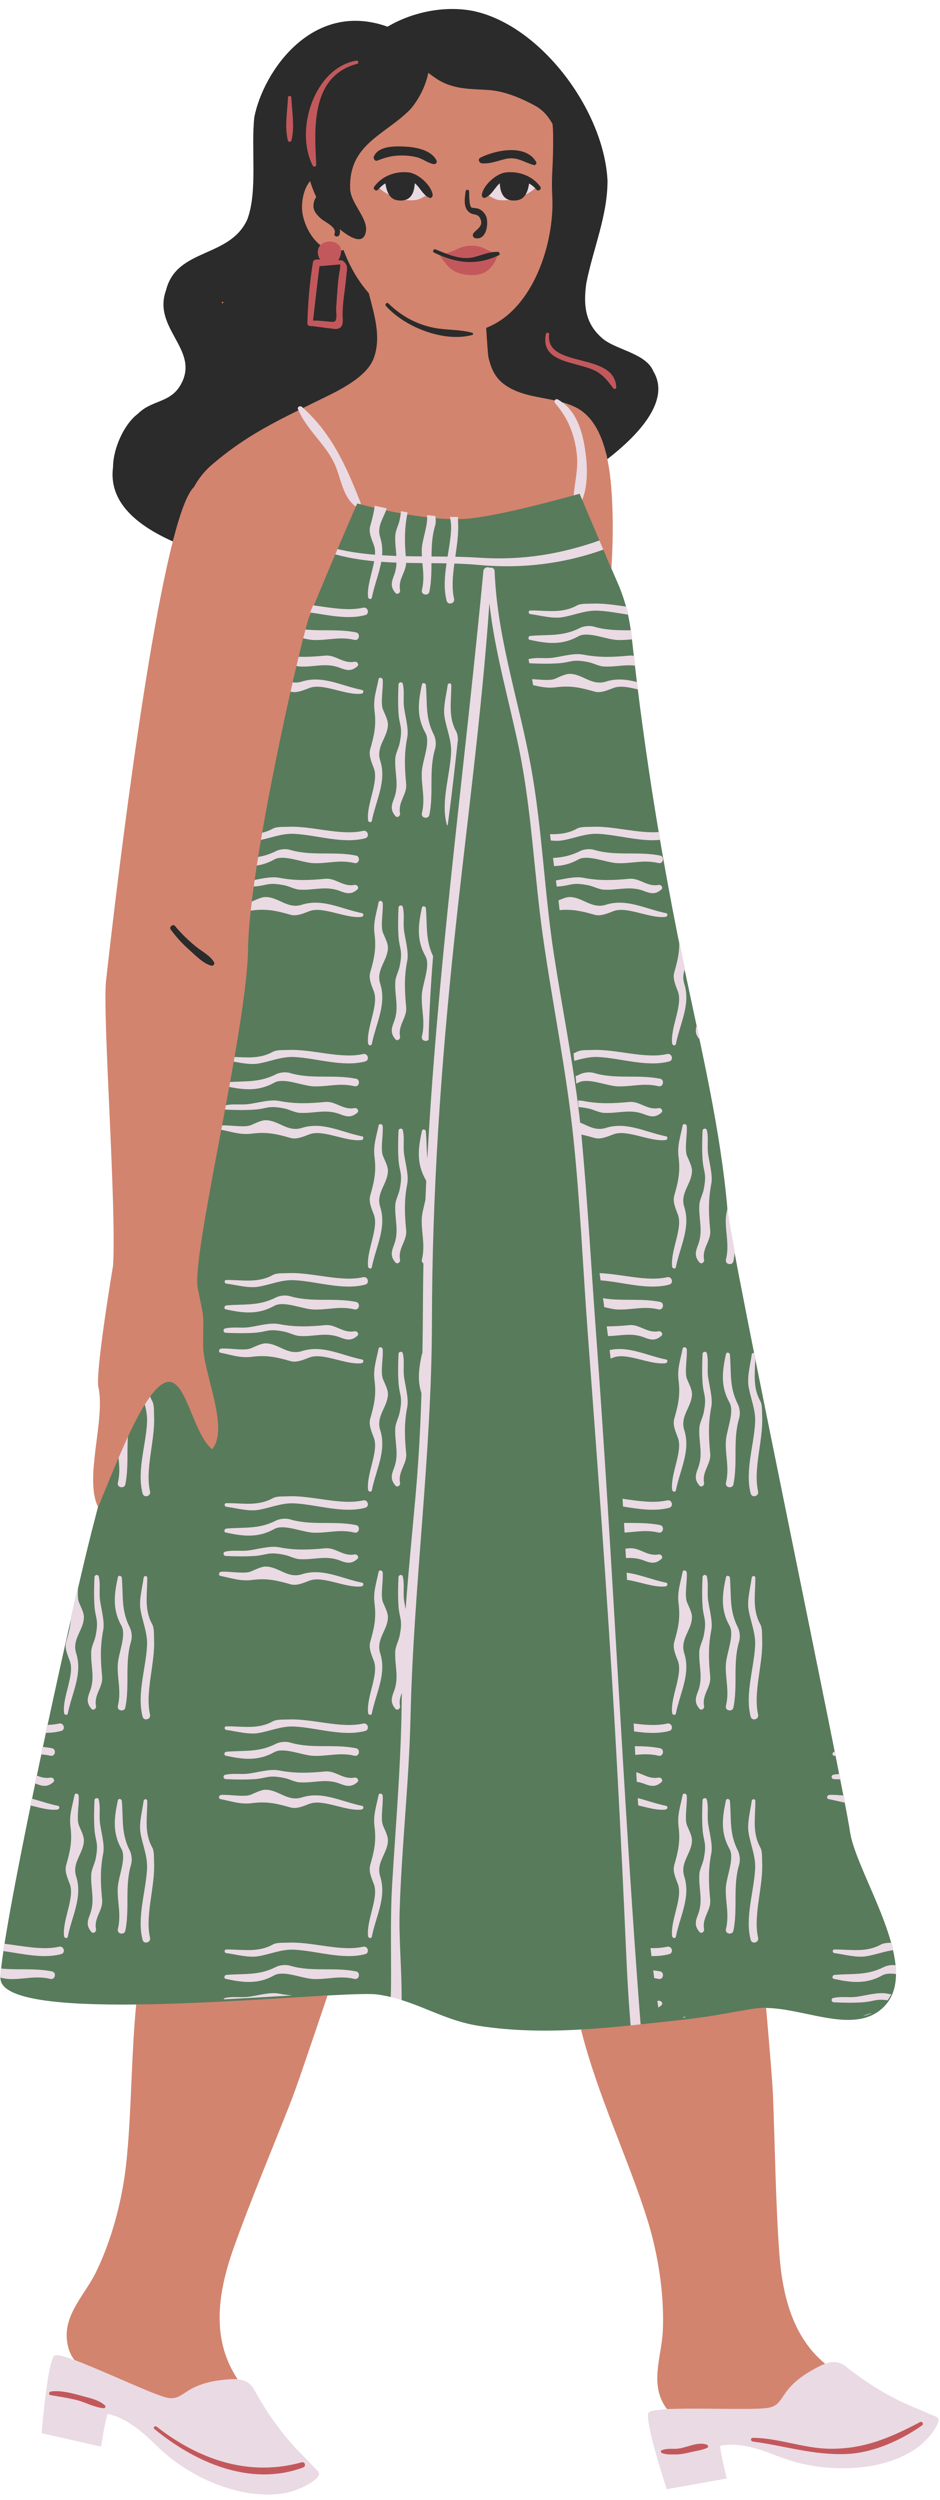 <?xml version="1.0" encoding="UTF-8"?><svg xmlns="http://www.w3.org/2000/svg" xmlns:xlink="http://www.w3.org/1999/xlink" height="502.9" preserveAspectRatio="xMidYMid meet" version="1.0" viewBox="591.5 -1.4 189.2 502.9" width="189.2" zoomAndPan="magnify"><g id="change1_1"><path d="M779.293,485.626c-0.522,1.464-2.586,3.681-4.111,4.71c-4.558,3.07-10.16,3.714-14.057,3.714 c0,0,0,0-0.001,0c-2.477,0-4.953-0.256-7.357-0.76c-2.498-0.524-4.905-1.417-6.722-2.137c-1.738-0.689-5.135-1.844-8.359-1.844 c-0.903,0-1.741,0.092-2.494,0.272l-0.876,0.21l0.06,0.899c0.094,1.377,0.725,4.094,1.104,5.628l-10.058,1.799 c-1.796-5.586-3.494-11.868-3.453-13.501c0.328-0.092,1.099-0.236,2.844-0.33l2.016-0.109l-0.773-1.01 c-0.454,0.014-0.892,0.032-1.301,0.054c-3.686-4.821-1.083-10.52-0.846-15.742c0.334-7.327-0.951-15.515-3.144-22.498 c-3.817-12.157-10.08-25.118-13.32-38.124c0.361-0.021,0.722-0.055,1.083-0.078c-0.015-0.06-0.033-0.12-0.048-0.179l-0.213-0.858 l-0.883,0.051c-2.574,0.148-4.937,0.22-7.223,0.22c-4.686,0-8.964-0.307-13.077-0.937c-3.603-0.554-6.622-1.777-9.818-3.07 c-1.799-0.729-3.659-1.483-5.613-2.094c-0.802-0.252-1.53-0.455-2.226-0.623c-0.942-0.227-1.842-0.4-2.75-0.528 c-0.536-0.075-1.312-0.111-2.373-0.111c-1.719,0-4.167,0.092-7.939,0.298l-0.721,0.04l-0.369,1.09 c0.385-0.022,0.777-0.044,1.148-0.064c-3.316,9.789-6.168,18.254-7.326,21.216c-3.692,9.447-8.068,19.715-11.691,29.915 c-2.739,7.856-4.248,16.41-0.275,24.023c0.363,0.696,0.765,1.375,1.185,2.048c-0.397-0.034-0.817-0.034-1.255-0.017 c0.116,0.193,0.219,0.372,0.35,0.581l0.282,0.454l0.533,0.045c1.249,0.106,1.958,0.551,2.528,1.588 c2.815,5.107,5.91,9.343,9.462,12.951l0.344,0.348c0.689,0.698,1.376,1.391,2.047,2.136c0.208,0.232,0.423,0.437,0.623,0.627 c0.108,0.104,0.243,0.231,0.338,0.333c-1.035,1.13-3.85,2.394-5.618,2.741c-1.146,0.225-2.364,0.339-3.618,0.339 c-5.441,0-11.893-2.221-17.26-5.942c-2.106-1.457-3.972-3.213-5.362-4.58c-1.881-1.848-5.601-5.042-9.39-5.667l-0.889-0.147 l-0.293,0.852c-0.449,1.305-0.923,4.052-1.17,5.613l-9.967-2.25c0.516-5.841,1.393-12.283,2.066-13.778 c0.423,0.052,1.279,0.254,3.072,0.912l3.679,1.352l-1.29-1.57c-0.004-0.002-0.007-0.003-0.011-0.004 c-0.347-0.139-0.687-0.273-1.017-0.401c-0.342-0.132-0.676-0.259-0.994-0.376c-0.521-0.635-0.945-1.432-1.234-2.463 c-1.701-6.068,3.116-10.307,5.47-15.081c3.245-6.578,5.353-14.594,6.146-21.87c1.101-10.099,0.978-21.294,2.021-32.115 c0.354-0.004,0.715-0.011,1.072-0.016l0.103-1.064l-1.187,0.014c-0.947,0.01-1.883,0.016-2.806,0.016 c-16.321,0-21.5-1.783-22.972-3.278c-0.422-0.429-0.466-0.78-0.461-1.007l0.014-0.353l-0.018-0.153 c0.147-8.211,11.352-60.549,17.128-84.638c0.658-2.743,1.421-5.765,2.404-9.511l0.097-0.373l-0.162-0.349 c-0.114-0.245-0.196-0.524-0.283-0.797c-0.103,0.243-0.204,0.479-0.301,0.705c-0.005,0.012-0.011,0.025-0.016,0.038 c-0.101,0.235-0.201,0.462-0.296,0.677c0,0.001,0,0.001-0.001,0.002c-0.027-0.054-0.043-0.118-0.069-0.174 c-2.681-5.75,1.569-17.525,0.161-23.862c-0.711-2.844,2.941-24.526,2.941-24.526c0.711-12.086-2.133-50.117-1.421-57.227 c0.581-5.23,7.04-63.354,13.445-88.433c0.091-0.357,0.182-0.706,0.273-1.049c0,0,0,0,0,0c-0.001-0.001-0.003-0.001-0.004-0.002 c-4.154-1.881-7.152-3.95-9.016-6.239c-0.009-0.01-0.015-0.021-0.024-0.032c-0.223-0.276-0.432-0.554-0.622-0.837 c-0.014-0.021-0.025-0.043-0.04-0.065c-0.181-0.272-0.35-0.546-0.5-0.824c-0.022-0.041-0.038-0.084-0.06-0.125 c-0.136-0.26-0.265-0.521-0.375-0.786c-0.026-0.064-0.044-0.129-0.069-0.193c-0.095-0.245-0.188-0.491-0.261-0.74 c-0.025-0.085-0.039-0.172-0.061-0.258c-0.06-0.231-0.122-0.462-0.164-0.698c-0.022-0.124-0.03-0.252-0.047-0.377 c-0.027-0.2-0.06-0.398-0.073-0.601c-0.012-0.179-0.007-0.362-0.009-0.544c-0.002-0.153-0.012-0.304-0.007-0.459 c0.012-0.338,0.042-0.681,0.089-1.027l0.009-0.072v-0.072c0-3.408,2.126-7.993,4.55-9.81l0.061-0.045l0.053-0.054 c1.105-1.104,2.342-1.602,3.652-2.129c1.803-0.725,3.666-1.475,5.039-3.763c2.519-4.199,0.633-7.647-1.031-10.689 c-1.509-2.759-2.935-5.365-1.726-8.689l0.02-0.052l0.013-0.054c0.992-3.969,4.025-5.318,7.536-6.881 c3.231-1.438,6.893-3.067,8.75-7.155c1.432-3.811,1.374-8.607,1.317-13.245c-0.034-2.758-0.066-5.362,0.194-7.693 c1.521-7.589,8.522-18.406,19.276-18.406c1.986,0,4.045,0.378,6.12,1.123l0.473,0.17l0.432-0.257c3.704-2.2,8.14-3.412,12.492-3.412 c1.393,0,2.744,0.129,4.013,0.383c12.491,2.63,25.452,19.041,26.158,33.13c-0.001,4.438-1.17,8.626-2.409,13.059 c-0.656,2.352-1.335,4.783-1.837,7.294c-0.837,5.847,0.342,9.543,3.933,12.416c1.158,0.87,2.658,1.497,4.108,2.105 c2.349,0.983,4.778,2,5.52,3.857l0.032,0.08l0.044,0.073c0.196,0.327,0.352,0.66,0.475,0.997c0.004,0.011,0.01,0.023,0.014,0.034 c0.117,0.328,0.198,0.661,0.25,0.996c0.003,0.021,0.009,0.042,0.012,0.063c0.048,0.328,0.063,0.66,0.055,0.993 c-0.001,0.029,0.001,0.057,0,0.086c-0.013,0.327-0.053,0.657-0.115,0.987c-0.007,0.035-0.011,0.07-0.018,0.106 c-0.065,0.325-0.155,0.652-0.263,0.978c-0.013,0.041-0.025,0.081-0.039,0.122c-0.111,0.323-0.244,0.645-0.392,0.968 c-0.02,0.044-0.039,0.088-0.06,0.132c-0.151,0.319-0.32,0.637-0.503,0.955c-0.027,0.046-0.053,0.092-0.08,0.138 c-0.186,0.315-0.387,0.629-0.599,0.94c-0.031,0.046-0.063,0.092-0.095,0.138c-0.216,0.31-0.443,0.618-0.68,0.922 c-0.035,0.046-0.071,0.091-0.107,0.136c-0.24,0.304-0.49,0.604-0.747,0.901c-0.037,0.043-0.075,0.086-0.113,0.129 c-0.261,0.297-0.528,0.59-0.801,0.878c-0.038,0.04-0.075,0.079-0.113,0.118c-0.278,0.29-0.559,0.575-0.845,0.854 c-0.034,0.033-0.067,0.065-0.101,0.098c-0.291,0.282-0.584,0.558-0.877,0.827c-0.029,0.027-0.058,0.053-0.087,0.079 c-0.299,0.272-0.597,0.537-0.893,0.794c-0.023,0.02-0.046,0.039-0.069,0.059c-0.303,0.261-0.603,0.514-0.899,0.757 c-0.013,0.011-0.026,0.021-0.039,0.032c-0.305,0.25-0.604,0.491-0.895,0.72c0,0,0,0,0,0c0.094,0.379,0.191,0.757,0.271,1.142 c0.788,3.774,0.945,7.759,1.042,10.719c0.119,3.644-0.009,7.282-0.206,10.922c-0.007,0.127-0.015,0.253-0.022,0.38 c-0.308-0.713-0.629-1.461-0.955-2.221c-0.028,0.605-0.057,1.214-0.088,1.784l-0.013,0.25c0,0,0.897,2.073,1.244,2.868 c1.842,4.206,2.473,7.488,2.939,11.737c2.39,21.773,5.96,44.061,10.609,66.244c0.547,2.608,1.107,5.221,1.669,7.839 c2.83,13.186,5.758,26.821,6.913,40.343c0.402,4.705,7.861,41.348,14.443,73.68c4.978,24.456,9.68,47.556,10.236,51.502 c0.476,2.868,2.12,6.669,3.861,10.692c2.552,5.898,5.444,12.583,5.348,17.739c0.028,2.602-0.635,4.555-2.026,5.997 c-1.599,1.659-3.677,2.432-6.539,2.432c-2.493,0-5.203-0.569-8.07-1.17c-2.795-0.587-5.686-1.193-8.417-1.24l-1.182-0.02 l0.096,1.109c0.354-0.015,0.708-0.029,1.068-0.022c0.705,8.157,1.272,14.842,1.38,17.506c0.407,10.134,0.518,21.296,1.291,32.092 c0.637,8.227,2.665,16.593,9.229,21.979c-0.353,0.128-0.714,0.287-1.082,0.463c0.138,0.119,0.263,0.245,0.405,0.362l0.47,0.384 l0.57-0.206c0.521-0.189,0.968-0.28,1.368-0.28c0.615,0,1.18,0.219,1.777,0.689c4.581,3.612,9.078,6.313,13.752,8.256l0.483,0.2 c0.896,0.37,1.786,0.737,2.684,1.159c0.284,0.133,0.562,0.24,0.82,0.336C778.991,485.504,779.164,485.568,779.293,485.626z" fill="#D3846E"/></g><g id="change2_1"><path d="M771.844,395.446c0.028,2.626-0.618,4.947-2.326,6.718c-5.708,5.921-15.605,0.485-23.811,0.346 c-0.936-0.016-1.852,0.034-2.735,0.18c-4.788,0.797-8.997,1.662-13.932,2.188c-2.882,0.307-5.747,0.632-8.604,0.936 c-0.042-0.541-0.078-1.083-0.118-1.624c-0.668,0.126-1.332,0.239-2.002,0.292c0.041,0.514,0.075,1.029,0.12,1.542 c-3.336,0.341-6.662,0.64-9.99,0.831c-6.8,0.39-13.608,0.332-20.522-0.728c-5.859-0.899-10.334-3.554-15.588-5.2l0.001,0 c0.005-0.464-0.01-0.931-0.014-1.397c-0.712-0.114-1.422-0.239-2.13-0.388c-0.005,0.394-0.007,0.787-0.014,1.181 c-0.855-0.206-1.735-0.38-2.65-0.508c-1.467-0.206-5.135-0.077-10.105,0.195c-9.976,0.545-25.209,1.664-38.514,1.81 c-14.909,0.164-27.392-0.893-27.318-5.353c0.002-0.089,0.006-0.191,0.01-0.29c0.378-9.164,11.401-60.704,17.145-84.653 c0.777-3.241,1.615-6.507,2.477-9.792c2.844-6.399,8.364-21.902,12.984-24.746c4.62-2.844,5.72,9.597,9.985,13.151 c3.554-4.265-1.81-15.284-1.81-20.971c0-7.109,0.355-4.265-1.066-11.375c-1.421-6.398,9.916-52.167,10.112-68.382 s10.025-59.513,12.184-66.405c0,0,0-0.001,0-0.001c1.66-4.108,3.634-8.808,5.375-12.9c0.463,0.133,0.934,0.239,1.403,0.35 c0.168-0.368,0.346-0.732,0.534-1.094c-0.498-0.097-0.997-0.188-1.491-0.303c1.713-4.016,3.134-7.291,3.697-8.587 c0.168-0.386,0.264-0.606,0.264-0.606s0.249,0.07,0.69,0.188c2.908,0.774,14.433,3.651,22.039,2.832 c6.243-0.67,17.227-3.636,20.84-4.641c0.755-0.21,1.195-0.337,1.195-0.337s0.193,0.458,0.52,1.233 c0.707,1.675,2.048,4.847,3.471,8.187c-0.241,0.084-0.482,0.155-0.723,0.23c0.27,0.611,0.537,1.223,0.795,1.837 c0.237-0.076,0.476-0.149,0.711-0.233c0.559,1.308,1.114,2.603,1.634,3.807c0.417,0.967,0.812,1.876,1.165,2.683 c1.807,4.127,2.52,7.473,3.022,12.048c2.447,22.295,6.025,44.35,10.592,66.141c3.34,15.931,7.214,32.063,8.602,48.311 c0.702,8.214,23.383,115.972,24.673,125.124C763.732,373.945,771.748,386.486,771.844,395.446z" fill="#587B5C"/></g><g id="change3_1"><path d="M658.379,47.224c-0.633-0.108-1.324-0.016-1.868,0.28c-0.211,0.115-0.38,0.264-0.526,0.426 c-0.695,0.776-0.661,1.993-0.035,2.862c-0.257,0.003-0.514,0.003-0.773,0.015c-0.286,0.014-0.62,0.2-0.672,0.511 c-0.676,4.046-1.016,8.217-1.129,12.315c-0.009,0.303,0.25,0.518,0.534,0.534c1.321,0.071,2.568,0.349,3.865,0.455 c0.547,0.045,1.273,0.254,1.808,0.077c1.08-0.358,0.903-1.495,0.878-2.456c-0.069-2.648,0.511-5.368,0.733-8.007 c0.121-1.44,0.474-2.22-0.575-3.065c-0.058-0.097-0.158-0.174-0.31-0.185c-0.246-0.019-0.49-0.036-0.735-0.054 c0.346-0.481,0.56-1.117,0.581-1.829c0.001-0.025-0.005-0.047-0.005-0.072C660.142,47.997,659.328,47.385,658.379,47.224z M659.689,54.236c-0.274,2.095-0.357,4.191-0.519,6.298c-0.066,0.854,0.404,2.863-0.65,2.819c-1.421-0.059-2.623-0.286-4.012-0.264 c0.421-3.647,0.822-7.3,1.289-10.942c1.394-0.12,2.787-0.251,4.181-0.363C660.016,52.608,659.798,53.408,659.689,54.236z M681.123,49.554c0.103-0.012,0.206-0.02,0.313-0.051c0.888-0.267,1.778-0.622,2.488-0.978c1.688-0.711,3.644-0.711,5.332,0.178 c0.505,0.266,0.999,0.467,1.413,0.615c-1.338,0.176-2.622,0.724-3.95,1.031C684.839,50.783,682.926,50.242,681.123,49.554z M691.583,50.094c-0.332,1.106-1.501,3.85-4.929,3.849c-1.785,0-3.63-0.395-4.875-1.681c-0.678-0.699-1.267-1.506-1.788-2.339 C683.873,51.574,687.514,51.922,691.583,50.094z M733.859,490.992c-1.031,0.502-2.239,0.61-3.353,0.885 c-1.009,0.248-2.012,0.465-3.057,0.455c-0.931-0.009-1.908,0.074-2.78-0.303c-0.125-0.054-0.166-0.152-0.157-0.25 c-0.022-0.109,0.018-0.222,0.156-0.282c0.872-0.377,1.848-0.294,2.78-0.303c2.025-0.018,4.372-1.576,6.329-0.826 C734.026,490.463,734.151,490.849,733.859,490.992z M743.017,489.739c-0.464-0.062-0.499-0.753-0.001-0.751 c5.208,0.026,10.126,2.096,15.369,2.189c6.887,0.122,12.317-2.187,18.285-5.358c0.461-0.244,0.825,0.4,0.404,0.691 c-4.372,3.02-9.77,5.497-15.173,5.729C755.237,492.527,749.537,490.597,743.017,489.739z M612.627,482.465 c0.204,0.19,0.057,0.591-0.236,0.568c-1.849-0.142-3.672-1.185-5.476-1.644c-1.754-0.448-3.513-0.677-5.288-0.994 c-0.455-0.081-0.28-0.688,0.1-0.736c1.997-0.257,4.211,0.32,6.12,0.855C609.427,480.958,611.395,481.313,612.627,482.465z M652.234,493.907c0.684-0.19,0.931,0.804,0.288,1.044c-10.579,3.938-21.755-0.992-29.964-7.756 c-0.326-0.269,0.137-0.711,0.459-0.46C631.549,493.372,641.551,496.864,652.234,493.907z M663.222,10.802 c0.405-0.069,0.584,0.517,0.172,0.627c-9.295,2.469-8.65,12.825-8.242,20.303c0.02,0.368-0.53,0.517-0.698,0.189 C650.761,24.733,654.78,12.254,663.222,10.802z M649.447,26.852c-0.687-2.67-0.105-5.896,0.02-8.628c0.02-0.43,0.647-0.43,0.666,0 c0.125,2.731,0.707,5.958,0.02,8.628C650.064,27.203,649.538,27.203,649.447,26.852z M715.528,76.516 c0.013,0.352-0.43,0.405-0.606,0.164c-1.384-1.892-2.487-3.208-4.799-3.998c-1.721-0.588-3.522-0.927-5.229-1.548 c-2.681-0.976-4.102-2.455-3.51-5.367c0.073-0.356,0.679-0.278,0.638,0.085C701.235,72.826,715.258,69.268,715.528,76.516z" fill="#C3585C"/></g><g id="change4_1"><path d="M724.416,215.606c-0.001,0.002-0.003,0.005-0.004,0.007c0.853,0.184,0.647,1.736-0.407,1.482 c-3.006-0.722-5.446,0.166-8.293,0.023c-2.253-0.113-5.916-1.79-7.803-0.737c-0.137,0.077-0.271,0.128-0.407,0.197 c-0.046-0.498-0.094-0.995-0.14-1.493c0.283-0.118,0.564-0.229,0.853-0.377c0.792-0.404,2.003-0.52,2.85-0.268 C715.493,215.762,719.899,214.68,724.416,215.606z M715.017,271.655c2.731-1.011,7.274,1.548,10.439,1.169 c0.395-0.047,0.562-0.66,0.102-0.753c-3.911-0.788-7.478-2.748-11.349-1.892c0.067,0.57,0.129,1.14,0.193,1.71 C714.614,271.807,714.821,271.727,715.017,271.655z M725.782,255.52c-4.05,0.923-9.135-0.647-13.605-0.816 c0.068,0.483,0.137,0.966,0.204,1.449c4.465,0.325,9.467,2.001,13.812,0.861C727.163,256.759,726.753,255.298,725.782,255.52z M710,221.595c0.971,0.203,2.015,0.802,3.016,0.861c2.919,0.17,5.298-0.847,8.178,0.299c1.412,0.561,2.304,0.631,3.413-0.321 c0.46-0.395-0.043-1.029-0.543-0.933c-2.319,0.448-3.799-1.432-5.895-1.234c-3.271,0.31-6.033,0.43-9.341-0.212 c-0.314-0.061-0.657-0.078-1.008-0.08c0.042,0.444,0.082,0.888,0.125,1.331C708.48,221.329,709.132,221.414,710,221.595z M721.193,267.646c1.412,0.561,2.304,0.631,3.413-0.321c0.46-0.395-0.043-1.029-0.543-0.933c-2.319,0.448-3.799-1.432-5.895-1.234 c-1.595,0.151-3.069,0.255-4.545,0.25c0.083,0.65,0.167,1.3,0.247,1.951C716.41,267.329,718.6,266.615,721.193,267.646z M711.181,227.507c1.261,0.359,2.703-0.327,3.836-0.745c2.731-1.011,7.274,1.548,10.439,1.169c0.395-0.047,0.562-0.66,0.102-0.753 c-4.166-0.839-7.941-3.009-12.109-1.689c-2.044,0.647-3.549-0.409-5.192-1.074c0.089,0.805,0.18,1.61,0.258,2.416 C709.351,227.003,710.212,227.231,711.181,227.507z M721.193,312.539c1.412,0.561,2.304,0.631,3.413-0.321 c0.46-0.395-0.043-1.029-0.543-0.933c-2.319,0.448-3.799-1.432-5.895-1.234c-0.265,0.025-0.523,0.047-0.782,0.069 c0.034,0.63,0.07,1.26,0.103,1.89C718.686,311.952,719.888,312.02,721.193,312.539z M725.782,345.305 c-2.051,0.467-4.367,0.294-6.735-0.013c0.026,0.532,0.053,1.063,0.08,1.595c2.421,0.338,4.831,0.498,7.067-0.088 C727.163,346.544,726.753,345.083,725.782,345.305z M717.099,304.947c0.038,0.648,0.075,1.295,0.112,1.943 c2.241-0.117,4.328-0.602,6.794-0.01c1.055,0.254,1.261-1.299,0.407-1.482c0.001-0.002,0.003-0.005,0.004-0.007 C721.951,304.885,719.52,304.973,717.099,304.947z M725.456,317.716c0.395-0.047,0.562-0.66,0.102-0.753 c-2.735-0.551-5.301-1.67-7.92-2.004c0.024,0.482,0.049,0.964,0.072,1.446C720.219,316.757,723.19,317.988,725.456,317.716z M725.782,300.412c-2.696,0.615-5.851,0.123-8.978-0.325c0.033,0.521,0.063,1.041,0.095,1.562c3.154,0.514,6.373,1.023,9.295,0.257 C727.163,301.651,726.753,300.191,725.782,300.412z M712.876,259.745c0.082,0.598,0.164,1.196,0.244,1.794 c0.941,0.225,1.844,0.435,2.592,0.472c2.847,0.143,5.287-0.745,8.293-0.023c1.055,0.254,1.261-1.299,0.407-1.482 c0.001-0.002,0.003-0.005,0.004-0.007C720.515,259.698,716.697,260.39,712.876,259.745z M718.169,130.481 c-3.271,0.31-6.033,0.43-9.341-0.212c-1.922-0.372-4.682,0.532-6.476,0.682c-1.461,0.123-2.899-0.142-4.342,0.206 c-0.052,0.013-0.093,0.035-0.132,0.059c0.052,0.263,0.103,0.526,0.153,0.787c0.031,0.008,0.06,0.021,0.095,0.022 c1.939,0.084,3.888,0.131,5.823-0.003c2.535-0.175,2.671-0.916,6.05-0.212c0.971,0.203,2.015,0.802,3.016,0.861 c2.28,0.132,4.233-0.445,6.35-0.165c-0.077-0.654-0.153-1.309-0.228-1.964C718.825,130.484,718.507,130.449,718.169,130.481z M713.449,180.596c-2.874,0.91-4.68-1.552-7.304-1.552c-0.661,0-1.513,0.36-2.234,0.681c0.081,0.649,0.147,1.301,0.225,1.951 c2.591-0.225,4.444,0.197,7.045,0.939c1.261,0.359,2.703-0.327,3.836-0.745c2.731-1.011,7.274,1.548,10.439,1.169 c0.395-0.047,0.562-0.66,0.102-0.753C721.392,181.446,717.617,179.276,713.449,180.596z M690.326,38.22 c0.104,0.054,0.202,0.104,0.302,0.154c0.047,0.024,0.094,0.048,0.139,0.07c0.089,0.044,0.166,0.08,0.245,0.116 c0.042,0.02,0.089,0.042,0.127,0.059c0.108,0.047,0.201,0.085,0.269,0.104c0.219,0.064,0.449,0.104,0.683,0.131 c0.089,0.01,0.181,0.012,0.272,0.018c0.146,0.01,0.291,0.02,0.44,0.021c0.126,0.001,0.252-0.004,0.378-0.008 c0.109-0.004,0.217-0.007,0.325-0.014c0.183-0.011,0.361-0.024,0.54-0.039c0,0,0,0,0,0l0,0c0.121-0.011,0.245-0.02,0.363-0.031 c0.968-0.091,2.017-0.564,2.805-1.001c0.019-0.011,0.037-0.022,0.056-0.033l0,0c0.409-0.227,0.824-0.454,1.206-0.707 c0.117-0.077,0.222-0.168,0.325-0.261c0.134-0.119,0.266-0.242,0.406-0.355c0.155-0.124,0.32-0.236,0.529-0.298l-1.643-1.219 c-1.296-0.832-3.731-1.035-5.261-0.558c-0.966,0.302-1.851,1.041-2.47,1.689c-0.32,0.335-1.366,1.436-1.366,1.436 s0.615,0.348,1.238,0.676C690.266,38.188,690.295,38.204,690.326,38.22z M703.223,79.691c0.002,0.002,0.002,0.004,0.004,0.006 c2.627,3.041,3.928,6.302,4.372,10.284c0.3,2.695-0.329,5.236-0.591,7.823c-0.015,0.147-0.028,0.294-0.041,0.441 c0.755-0.21,1.195-0.337,1.195-0.337s0.193,0.458,0.52,1.233c0.03-0.07,0.066-0.135,0.094-0.207 c1.192-3.029,0.906-7.38,0.436-10.253c-0.558-3.416-1.683-7.11-4.568-9.172c-0.271-0.194-0.537-0.394-0.841-0.557 c-0.003-0.002-0.006-0.002-0.01-0.003c-0.036-0.02-0.078-0.031-0.122-0.041c-0.025-0.006-0.049-0.013-0.073-0.015 c-0.013-0.001-0.022-0.007-0.035-0.007c-0.023,0-0.038,0.01-0.059,0.012c-0.026,0.004-0.051,0.007-0.076,0.015 c-0.13,0.037-0.22,0.121-0.271,0.229c-0.01,0.023-0.022,0.043-0.029,0.067c-0.043,0.124-0.03,0.265,0.043,0.396 C703.188,79.634,703.201,79.665,703.223,79.691z M769.411,394.279c-3.434,1.751-6.336,1.282-9.951,1.589 c-0.434,0.037-0.587,0.698-0.109,0.802c3.559,0.77,6.504,1.096,9.754-0.718c0.713-0.398,1.678-0.406,2.726-0.256 c0.003-0.084,0.011-0.166,0.013-0.25c0.009-0.493-0.017-1.003-0.056-1.517C771.001,393.822,770.068,393.944,769.411,394.279z M668.213,110.284c-0.32-0.021-0.64-0.047-0.959-0.072c-0.092-0.007-0.184-0.013-0.275-0.021c0-0.001,0-0.001,0-0.002 c-2.55-0.211-5.073-0.553-7.542-1.131c-0.001,0.002-0.001,0.003-0.002,0.005c-0.137,0.322-0.276,0.649-0.417,0.979 c-0.009,0.021-0.018,0.041-0.027,0.062c2.535,0.725,5.16,1.14,7.827,1.389c0,0,0,0,0,0c-0.43,2.39-1.481,5.112-1.228,7.223 c0.047,0.395,0.66,0.562,0.753,0.102c0.501-2.486,1.471-4.832,1.895-7.206c1.017,0.073,2.039,0.125,3.064,0.162c0,0,0,0-0.001,0 c-0.031,0.865-0.162,1.745-0.534,2.68c-0.561,1.411-0.631,2.303,0.321,3.412c0.395,0.46,1.029-0.043,0.933-0.543 c-0.418-2.167,1.174-3.607,1.226-5.495c-0.001,0-0.001,0-0.002,0c1.096,0.023,2.193,0.034,3.289,0.043c-0.005,0-0.009,0-0.014,0 c0.166,1.737,0.373,3.447-0.095,5.395c-0.254,1.055,1.299,1.261,1.482,0.407c0.003,0.001,0.005,0.003,0.007,0.004 c0.4-1.948,0.424-3.874,0.431-5.792c1.015,0.008,2.027,0.02,3.034,0.038c-0.381,2.577-0.604,5.152,0.02,7.531 c0.254,0.969,1.715,0.559,1.494-0.412c-0.49-2.151-0.275-4.594,0.059-7.081c1.667,0.05,3.318,0.132,4.936,0.284 c8.53,0.801,17.085-0.22,25.048-3.085c-0.261-0.612-0.523-1.225-0.783-1.834c-7.684,2.686-15.329,4.046-24.265,3.457 c-1.568-0.103-3.154-0.158-4.749-0.19c0.001,0,0.002,0,0.003,0c0.332-2.312,0.675-4.624,0.564-6.739 c-0.019-0.356-0.014-0.808-0.03-1.268c-0.527,0.008-1.062,0.004-1.606-0.012c0.166,0.847,0.269,1.714,0.221,2.633 c-0.09,1.723-0.406,3.532-0.702,5.359c-1.075-0.013-2.153-0.021-3.234-0.027c0.018-2.076,0.106-4.143,0.723-6.216 c0.168-0.562,0.159-1.278,0.026-1.931c-0.552-0.05-1.104-0.107-1.657-0.171c0.232,1.993-0.953,4.863-1.047,6.749 c-0.027,0.529-0.011,1.041,0.017,1.548c-1.082-0.008-2.164-0.012-3.246-0.034c-0.241-2.871-0.284-5.415,0.295-8.4 c0.026-0.136,0.033-0.284,0.047-0.427c-0.446-0.075-0.882-0.153-1.314-0.232c-0.036,0.493-0.118,1.079-0.274,1.831 c-0.203,0.971-0.802,2.015-0.861,3.016c-0.086,1.48,0.131,2.821,0.219,4.159c0.627,0.021,1.255,0.039,1.883,0.052 c-1.591-0.033-3.178-0.092-4.758-0.192c0,0.001,0,0.002,0,0.003C668.343,110.294,668.278,110.288,668.213,110.284z M710.594,120.029 c-0.838,0.044-2.193-0.07-2.99,0.373c-3.012,1.675-6.113,0.967-9.339,0.999c-0.488,0.004-0.456,0.675-0.001,0.733 c1.875,0.241,4.411,0.946,6.339,0.638c2.505-0.401,4.714-1.465,7.345-1.328c1.938,0.102,3.988,0.489,6.047,0.812 c-0.113-0.547-0.24-1.086-0.378-1.622C715.21,120.29,712.795,119.914,710.594,120.029z M666.978,110.189 c0.092,0.008,0.183,0.015,0.275,0.022c0.319,0.026,0.639,0.05,0.959,0.072c0.065,0.004,0.13,0.007,0.196,0.012 c0.092-1.175,0.01-2.363-0.377-3.586c-0.732-2.311,0.715-3.932,1.31-5.843c-0.882-0.187-1.693-0.369-2.419-0.539 c-0.151,1.313-0.473,2.584-0.91,4.116c-0.359,1.261,0.327,2.703,0.745,3.836C666.968,108.845,667.018,109.494,666.978,110.189z M668.274,36.803c0.102,0.092,0.206,0.182,0.321,0.258c0.4,0.266,0.834,0.502,1.261,0.74c0.788,0.437,1.837,0.911,2.805,1.001 c0.118,0.011,0.242,0.02,0.362,0.031l0,0c0,0,0,0,0.001,0c0.179,0.016,0.357,0.028,0.54,0.039c0.108,0.007,0.216,0.01,0.325,0.014 c0.127,0.004,0.252,0.009,0.378,0.008c0.148-0.001,0.294-0.011,0.44-0.021c0.091-0.006,0.183-0.008,0.272-0.018 c0.235-0.027,0.465-0.067,0.683-0.131c0.067-0.02,0.161-0.057,0.27-0.105c0.038-0.017,0.084-0.039,0.126-0.059 c0.079-0.037,0.158-0.073,0.248-0.117c0.045-0.022,0.091-0.046,0.138-0.07c0.1-0.051,0.2-0.101,0.304-0.156 c0.032-0.017,0.062-0.033,0.094-0.05c0.13-0.069,0.255-0.135,0.378-0.202c0.001,0,0.002-0.001,0.002-0.001l0,0 c0.465-0.252,0.85-0.469,0.85-0.469s-1.046-1.102-1.366-1.436c-0.618-0.648-1.503-1.387-2.47-1.689 c-1.53-0.478-3.966-0.274-5.261,0.558l-1.643,1.219c0.214,0.064,0.383,0.179,0.54,0.307 C668.013,36.565,668.143,36.685,668.274,36.803z M708.214,124.925c-3.434,1.751-6.336,1.282-9.951,1.589 c-0.434,0.037-0.586,0.698-0.109,0.802c3.559,0.77,6.504,1.096,9.754-0.718c1.887-1.054,5.55,0.624,7.803,0.737 c1.052,0.053,2.047-0.035,3.037-0.131c-0.069-0.627-0.144-1.228-0.224-1.813c-2.495-0.007-4.974,0.008-7.46-0.733 C710.217,124.404,709.007,124.52,708.214,124.925z M710,176.702c0.971,0.203,2.015,0.802,3.016,0.861 c2.919,0.17,5.298-0.847,8.178,0.299c1.412,0.561,2.304,0.631,3.413-0.321c0.46-0.395-0.043-1.029-0.543-0.933 c-2.319,0.448-3.799-1.432-5.895-1.234c-3.271,0.31-6.033,0.43-9.341-0.212c-1.582-0.306-3.725,0.248-5.437,0.539 c0.053,0.411,0.106,0.822,0.159,1.233c0.133-0.008,0.266-0.01,0.399-0.019C706.484,176.74,706.62,175.998,710,176.702z M710.594,164.921c-0.838,0.044-2.193-0.07-2.99,0.373c-1.768,0.983-3.568,1.14-5.405,1.112c0.052,0.421,0.108,0.843,0.161,1.264 c0.786,0.081,1.554,0.103,2.243-0.007c2.505-0.401,4.714-1.465,7.345-1.328c3.983,0.209,8.434,1.623,12.48,1.206 c-0.09-0.523-0.174-1.047-0.262-1.571C719.913,166.313,714.854,164.699,710.594,164.921z M724.416,170.714 c-4.517-0.927-8.923,0.156-13.352-1.164c-0.848-0.253-2.058-0.137-2.85,0.268c-1.893,0.965-3.627,1.25-5.405,1.367 c0.071,0.544,0.138,1.088,0.209,1.631c1.632-0.033,3.221-0.394,4.89-1.326c1.887-1.054,5.55,0.624,7.803,0.737 c2.847,0.143,5.287-0.745,8.293-0.023c1.055,0.254,1.261-1.299,0.407-1.482C724.414,170.719,724.415,170.716,724.416,170.714z M725.456,362.608c0.395-0.047,0.562-0.66,0.102-0.753c-1.957-0.394-3.828-1.08-5.694-1.561c0.03,0.488,0.063,0.977,0.094,1.465 C721.867,362.231,723.841,362.802,725.456,362.608z M713.449,135.704c-2.874,0.91-4.68-1.551-7.304-1.551 c-0.902,0-2.163,0.672-2.956,0.996c-1.007,0.412-2.99,0.153-4.589,0.063c0.067,0.403,0.136,0.805,0.2,1.208 c1.521,0.352,2.914,0.651,4.617,0.435c2.99-0.379,4.925,0.06,7.764,0.869c1.261,0.359,2.703-0.327,3.836-0.745 c1.334-0.494,3.1-0.135,4.926,0.316c-0.062-0.497-0.131-0.993-0.192-1.491C717.683,135.278,715.619,135.017,713.449,135.704z M737.621,251.943c-0.253,1.055,1.299,1.261,1.482,0.407c0.002,0.001,0.005,0.003,0.007,0.004c0.137-0.669,0.222-1.335,0.285-1.999 c-0.827-4.437-1.348-7.495-1.445-8.634c-0.003-0.036-0.008-0.073-0.011-0.109c-0.171,0.739-0.312,1.438-0.342,2.038 C737.454,246.498,738.343,248.937,737.621,251.943z M743.488,374.564c-0.24,4.572-2.07,9.76-0.893,14.246 c0.254,0.969,1.715,0.559,1.494-0.412c-1.034-4.537,1.065-10.374,0.814-15.189c-0.044-0.838,0.07-2.193-0.373-2.99 c-1.675-3.012-0.967-6.113-0.999-9.339c-0.004-0.488-0.674-0.455-0.733-0.001c-0.241,1.875-0.946,4.411-0.638,6.339 C742.561,369.724,743.625,371.934,743.488,374.564z M767.014,403.535c-0.595,0.087-1.285,0.378-1.888,0.645 C765.779,404.03,766.411,403.82,767.014,403.535z M737.597,333.436c-0.143,2.847,0.745,5.287,0.023,8.293 c-0.253,1.055,1.299,1.261,1.482,0.407c0.002,0.001,0.005,0.003,0.007,0.004c0.927-4.517-0.156-8.923,1.164-13.352 c0.253-0.848,0.136-2.058-0.268-2.85c-1.751-3.434-1.282-6.336-1.589-9.951c-0.036-0.434-0.698-0.586-0.802-0.109 c-0.77,3.559-1.096,6.504,0.718,9.754C739.388,327.52,737.71,331.182,737.597,333.436z M737.597,288.543 c-0.143,2.847,0.745,5.287,0.023,8.293c-0.253,1.055,1.299,1.261,1.482,0.407c0.002,0.001,0.005,0.003,0.007,0.004 c0.927-4.517-0.156-8.923,1.164-13.352c0.253-0.848,0.136-2.058-0.268-2.85c-1.751-3.434-1.282-6.336-1.589-9.951 c-0.036-0.434-0.698-0.586-0.802-0.109c-0.77,3.559-1.096,6.504,0.718,9.754C739.388,282.627,737.71,286.29,737.597,288.543z M733.98,364.967c-0.123-1.461,0.142-2.899-0.206-4.342c-0.12-0.5-0.847-0.368-0.868,0.117c-0.084,1.939-0.131,3.888,0.003,5.823 c0.175,2.535,0.916,2.671,0.212,6.05c-0.203,0.971-0.802,2.015-0.861,3.016c-0.169,2.919,0.847,5.298-0.299,8.178 c-0.561,1.411-0.631,2.303,0.321,3.412c0.395,0.46,1.029-0.043,0.933-0.543c-0.448-2.319,1.432-3.799,1.234-5.895 c-0.31-3.272-0.43-6.033,0.212-9.341C735.035,369.521,734.131,366.76,733.98,364.967z M737.597,378.328 c-0.143,2.847,0.745,5.287,0.023,8.293c-0.253,1.055,1.299,1.261,1.482,0.407c0.002,0.001,0.005,0.003,0.007,0.004 c0.927-4.517-0.156-8.923,1.164-13.352c0.253-0.848,0.136-2.058-0.268-2.85c-1.751-3.434-1.282-6.336-1.589-9.951 c-0.036-0.434-0.698-0.586-0.802-0.109c-0.77,3.559-1.096,6.504,0.718,9.754C739.388,372.412,737.71,376.075,737.597,378.328z M733.122,237.938c-0.203,0.971-0.802,2.015-0.861,3.016c-0.169,2.919,0.847,5.298-0.299,8.178 c-0.561,1.411-0.631,2.303,0.321,3.412c0.395,0.46,1.029-0.043,0.933-0.543c-0.448-2.319,1.432-3.799,1.234-5.895 c-0.31-3.271-0.43-6.033,0.212-9.341c0.372-1.922-0.532-4.682-0.682-6.476c-0.123-1.461,0.142-2.899-0.206-4.342 c-0.12-0.5-0.847-0.368-0.868,0.117c-0.084,1.939-0.131,3.888,0.003,5.823C733.084,234.423,733.826,234.559,733.122,237.938z M743.488,284.779c-0.24,4.572-2.07,9.76-0.893,14.246c0.254,0.969,1.715,0.559,1.494-0.412c-1.034-4.537,1.065-10.374,0.814-15.189 c-0.044-0.838,0.07-2.193-0.373-2.99c-1.599-2.875-1.033-5.831-1.005-8.899c-0.049-0.246-0.098-0.493-0.147-0.737 c-0.202-0.128-0.539-0.022-0.58,0.295c-0.241,1.875-0.946,4.411-0.638,6.339C742.561,279.939,743.625,282.149,743.488,284.779z M759.351,351.777c0.146,0.032,0.285,0.057,0.429,0.087c-0.059-0.298-0.118-0.593-0.179-0.898c-0.048,0.004-0.093,0.005-0.141,0.009 C759.026,351.013,758.874,351.674,759.351,351.777z M759.46,391.489c1.875,0.241,4.411,0.946,6.339,0.638 c1.907-0.305,3.645-0.992,5.526-1.243c-0.105-0.49-0.219-0.983-0.351-1.482c-0.749,0.008-1.604,0.038-2.174,0.356 c-3.012,1.675-6.113,0.967-9.339,0.999C758.973,390.76,759.005,391.431,759.46,391.489z M759.323,356.487 c0.461,0.02,0.922,0.037,1.383,0.051c-0.07-0.354-0.141-0.717-0.214-1.086c-0.429,0.021-0.857,0.063-1.286,0.166 C758.704,355.741,758.837,356.466,759.323,356.487z M743.488,329.671c-0.24,4.572-2.07,9.76-0.893,14.246 c0.254,0.969,1.715,0.559,1.494-0.412c-1.034-4.537,1.065-10.374,0.814-15.189c-0.044-0.838,0.07-2.193-0.373-2.99 c-1.675-3.012-0.967-6.113-0.999-9.339c-0.004-0.488-0.674-0.455-0.733-0.001c-0.241,1.875-0.946,4.411-0.638,6.339 C742.561,324.831,743.625,327.042,743.488,329.671z M733.98,320.074c-0.123-1.461,0.142-2.899-0.206-4.342 c-0.12-0.5-0.847-0.368-0.868,0.117c-0.084,1.939-0.131,3.888,0.003,5.823c0.175,2.535,0.916,2.671,0.212,6.05 c-0.203,0.971-0.802,2.015-0.861,3.016c-0.169,2.919,0.847,5.298-0.299,8.178c-0.561,1.411-0.631,2.303,0.321,3.412 c0.395,0.46,1.029-0.043,0.933-0.543c-0.448-2.319,1.432-3.799,1.234-5.895c-0.31-3.272-0.43-6.033,0.212-9.341 C735.035,324.629,734.131,321.868,733.98,320.074z M721.193,357.431c1.412,0.561,2.304,0.631,3.413-0.321 c0.46-0.395-0.043-1.029-0.543-0.933c-1.775,0.343-3.061-0.672-4.505-1.081c0.036,0.641,0.075,1.282,0.112,1.923 C720.167,357.104,720.67,357.223,721.193,357.431z M758.281,360.502c1.205,0.238,2.262,0.531,3.333,0.714 c-0.087-0.457-0.179-0.936-0.276-1.437c-1.083-0.073-2.179-0.181-2.942-0.112C757.947,359.708,757.779,360.403,758.281,360.502z M727.539,388.173c0.839-4.166,3.009-7.941,1.689-12.109c-0.91-2.874,1.552-4.68,1.552-7.304c0-0.902-0.672-2.163-0.996-2.956 c-0.547-1.336,0.088-4.394-0.057-5.99c-0.04-0.448-0.736-0.616-0.835-0.114c-0.449,2.273-1.108,4.015-0.814,6.333 c0.379,2.99-0.06,4.925-0.869,7.764c-0.359,1.261,0.327,2.703,0.745,3.836c1.011,2.73-1.548,7.273-1.169,10.438 C726.833,388.466,727.446,388.633,727.539,388.173z M728.945,404.458c0.031-0.003,0.062-0.007,0.093-0.01 c0.169-0.018,0.332-0.04,0.5-0.058C729.347,404.249,729.07,404.245,728.945,404.458z M724.412,395.183 c0.001-0.002,0.003-0.005,0.004-0.007c-0.482-0.099-0.963-0.165-1.443-0.224c0.066,0.522,0.139,1.042,0.207,1.564 c0.272,0.042,0.543,0.082,0.824,0.15C725.059,396.919,725.266,395.367,724.412,395.183z M710.594,209.814 c-0.838,0.044-2.193-0.07-2.99,0.373c-0.219,0.122-0.44,0.206-0.66,0.304c0.045,0.5,0.09,1,0.135,1.5 c1.577-0.42,3.131-0.853,4.869-0.763c4.572,0.24,9.76,2.07,14.246,0.892c0.969-0.255,0.559-1.716-0.412-1.494 C721.245,211.662,715.408,209.562,710.594,209.814z M719.276,349.856c0.03,0.584,0.063,1.168,0.094,1.752 c1.482-0.139,2.971-0.234,4.635,0.165c1.055,0.254,1.261-1.299,0.407-1.482c0.001-0.002,0.003-0.005,0.004-0.007 C722.689,349.929,720.978,349.869,719.276,349.856z M725.782,390.197c-1.054,0.24-2.181,0.307-3.346,0.278 c0.062,0.535,0.129,1.07,0.192,1.604c1.22,0.016,2.416-0.086,3.565-0.388C727.163,391.436,726.753,389.975,725.782,390.197z M724.063,401.07c-0.09,0.017-0.172,0.01-0.26,0.021c0.064,0.445,0.131,0.889,0.196,1.333c0.198-0.11,0.398-0.242,0.606-0.421 C725.066,401.608,724.563,400.974,724.063,401.07z M733.98,275.182c-0.123-1.461,0.142-2.899-0.206-4.342 c-0.12-0.5-0.847-0.368-0.868,0.117c-0.084,1.939-0.131,3.888,0.003,5.823c0.175,2.535,0.916,2.671,0.212,6.05 c-0.203,0.971-0.802,2.015-0.861,3.016c-0.169,2.919,0.847,5.297-0.299,8.178c-0.561,1.411-0.631,2.303,0.321,3.412 c0.395,0.46,1.029-0.043,0.933-0.543c-0.448-2.319,1.432-3.799,1.234-5.895c-0.31-3.271-0.43-6.033,0.212-9.341 C735.035,279.736,734.131,276.976,733.98,275.182z M732.401,207.748c-0.21-0.995-0.418-1.99-0.63-2.983 c-0.369,1.121-0.316,1.922,0.513,2.887C732.32,207.694,732.361,207.721,732.401,207.748z M726.786,208.501 c0.047,0.395,0.66,0.562,0.753,0.102c0.839-4.166,3.009-7.941,1.689-12.109c-0.357-1.129-0.192-2.092,0.137-3.006 c-0.005-0.026-0.011-0.052-0.016-0.078c-0.398-1.897-0.778-3.798-1.16-5.699c0.127,2.323-0.289,4.093-0.979,6.515 c-0.359,1.262,0.327,2.703,0.745,3.836C728.965,200.793,726.406,205.336,726.786,208.501z M727.539,343.281 c0.839-4.166,3.009-7.941,1.689-12.109c-0.91-2.874,1.552-4.68,1.552-7.304c0-0.902-0.672-2.163-0.996-2.956 c-0.547-1.336,0.088-4.394-0.057-5.99c-0.04-0.448-0.736-0.616-0.835-0.114c-0.449,2.273-1.108,4.015-0.814,6.333 c0.379,2.99-0.06,4.925-0.869,7.764c-0.359,1.261,0.327,2.703,0.745,3.836c1.011,2.73-1.548,7.273-1.169,10.438 C726.833,343.573,727.446,343.741,727.539,343.281z M770.15,400.977c0.285-0.382,0.53-0.786,0.737-1.207 c-0.286-0.045-0.57-0.089-0.863-0.146c-1.922-0.372-4.682,0.532-6.476,0.682c-1.461,0.123-2.899-0.142-4.342,0.206 c-0.502,0.122-0.369,0.847,0.116,0.868c1.939,0.084,3.888,0.131,5.823-0.003C767.388,401.222,767.758,400.626,770.15,400.977z M727.539,298.388c0.839-4.166,3.009-7.941,1.689-12.109c-0.91-2.874,1.552-4.68,1.552-7.304c0-0.902-0.672-2.163-0.996-2.956 c-0.547-1.336,0.088-4.394-0.057-5.99c-0.04-0.448-0.736-0.616-0.835-0.114c-0.449,2.273-1.108,4.015-0.814,6.333 c0.379,2.99-0.06,4.925-0.869,7.764c-0.359,1.261,0.327,2.703,0.745,3.836c1.011,2.73-1.548,7.273-1.169,10.438 C726.833,298.681,727.446,298.848,727.539,298.388z M727.539,253.496c0.839-4.166,3.009-7.941,1.689-12.109 c-0.91-2.874,1.552-4.68,1.552-7.304c0-0.902-0.672-2.163-0.996-2.956c-0.547-1.336,0.088-4.394-0.057-5.99 c-0.04-0.448-0.736-0.616-0.835-0.114c-0.449,2.273-1.108,4.015-0.814,6.333c0.379,2.99-0.06,4.925-0.869,7.764 c-0.359,1.261,0.327,2.703,0.745,3.836c1.011,2.73-1.548,7.273-1.169,10.438C726.833,253.788,727.446,253.956,727.539,253.496z M635.888,360.502c2.273,0.449,4.015,1.108,6.333,0.814c2.99-0.379,4.925,0.06,7.764,0.869c1.261,0.359,2.703-0.327,3.836-0.745 c2.731-1.011,7.275,1.548,10.439,1.169c0.395-0.047,0.562-0.66,0.102-0.753c-4.166-0.839-7.941-3.009-12.109-1.689 c-2.874,0.91-4.68-1.551-7.304-1.551c-0.902,0-2.162,0.672-2.956,0.996c-1.336,0.547-4.394-0.089-5.99,0.057 C635.554,359.708,635.385,360.403,635.888,360.502z M664.586,390.197c-4.537,1.034-10.374-1.065-15.189-0.814 c-0.838,0.044-2.193-0.07-2.99,0.373c-3.012,1.675-6.113,0.967-9.339,0.999c-0.488,0.004-0.456,0.675-0.001,0.733 c1.875,0.241,4.411,0.946,6.339,0.638c2.505-0.401,4.714-1.465,7.345-1.328c4.572,0.24,9.76,2.07,14.246,0.893 C665.967,391.436,665.556,389.975,664.586,390.197z M603.801,391.691c0.969-0.255,0.559-1.716-0.412-1.494 c-3.294,0.751-7.271-0.147-11.046-0.601c-0.079,0.51-0.153,1.002-0.221,1.467C596.005,391.609,600.137,392.653,603.801,391.691z M602.019,350.291c0.001-0.002,0.003-0.005,0.004-0.007c-0.663-0.136-1.323-0.22-1.982-0.284c-0.107,0.505-0.214,1.009-0.321,1.513 c0.611,0.032,1.236,0.103,1.891,0.26C602.666,352.027,602.872,350.474,602.019,350.291z M602.213,357.11 c0.46-0.395-0.043-1.029-0.543-0.933c-1.079,0.208-1.974-0.09-2.836-0.446c-0.112,0.536-0.224,1.071-0.334,1.605 c0.101,0.035,0.198,0.054,0.3,0.095C600.211,357.992,601.104,358.062,602.213,357.11z M663.215,395.183 c0.001-0.002,0.003-0.005,0.004-0.007c-4.517-0.927-8.923,0.156-13.352-1.164c-0.848-0.253-2.058-0.136-2.85,0.268 c-3.434,1.751-6.336,1.282-9.951,1.589c-0.434,0.037-0.586,0.698-0.109,0.802c3.559,0.77,6.504,1.096,9.754-0.718 c1.887-1.053,5.55,0.624,7.803,0.737c2.847,0.143,5.287-0.745,8.293-0.023C663.863,396.919,664.069,395.367,663.215,395.183z M655.404,496.925c-1.264,1.431-4.403,2.759-6.248,3.12c-7.301,1.431-15.687-1.611-21.69-5.772 c-1.986-1.376-3.782-3.007-5.502-4.697c-2.239-2.201-5.648-4.853-8.815-5.375c-0.608,1.766-1.298,6.559-1.298,6.559l-11.989-2.707 c0,0,1.2-14.538,2.6-15.602c0.387-0.294,1.929,0.121,4.046,0.9c5.547,2.039,15.063,6.581,18.261,7.477 c2.16,0.606,2.991-0.335,4.75-1.406c2.218-1.351,4.78-1.909,7.342-2.145c0.892-0.082,1.71-0.127,2.457-0.064 c1.405,0.119,2.547,0.637,3.373,2.136c2.559,4.644,5.573,8.944,9.288,12.718c0.815,0.827,1.628,1.637,2.422,2.518 C655.262,495.542,656.239,495.98,655.404,496.925z M612.627,482.465c-1.232-1.152-3.2-1.507-4.779-1.95 c-1.909-0.535-4.122-1.112-6.12-0.855c-0.381,0.048-0.556,0.655-0.1,0.736c1.775,0.317,3.534,0.546,5.288,0.994 c1.803,0.46,3.627,1.502,5.476,1.644C612.684,483.056,612.831,482.655,612.627,482.465z M652.234,493.907 c-10.682,2.957-20.685-0.534-29.217-7.172c-0.322-0.252-0.785,0.191-0.459,0.46c8.209,6.765,19.385,11.694,29.964,7.756 C653.165,494.711,652.917,493.717,652.234,493.907z M602.019,395.183c0.001-0.002,0.003-0.005,0.004-0.007 c-3.492-0.716-6.918-0.243-10.34-0.596c-0.054,0.577-0.085,1.065-0.092,1.456c-0.001,0.049,0.01,0.094,0.012,0.142 c0.004,0.086,0.025,0.167,0.038,0.25c0.605,0.132,1.177,0.236,1.677,0.262c2.847,0.143,5.287-0.745,8.293-0.023 C602.666,396.919,602.872,395.367,602.019,395.183z M603.063,362.608c0.395-0.047,0.562-0.66,0.102-0.753 c-1.819-0.366-3.564-0.986-5.299-1.459c-0.094,0.458-0.188,0.913-0.281,1.368C599.488,362.235,601.453,362.801,603.063,362.608z M610.824,386.678c-0.448-2.319,1.432-3.799,1.234-5.895c-0.31-3.272-0.43-6.033,0.212-9.341c0.372-1.922-0.532-4.682-0.682-6.476 c-0.123-1.461,0.142-2.899-0.206-4.342c-0.12-0.5-0.847-0.368-0.868,0.117c-0.084,1.939-0.131,3.888,0.003,5.823 c0.175,2.535,0.916,2.671,0.212,6.05c-0.203,0.971-0.802,2.015-0.861,3.016c-0.17,2.919,0.847,5.298-0.299,8.178 c-0.561,1.411-0.631,2.303,0.321,3.412C610.285,387.681,610.919,387.179,610.824,386.678z M615.204,333.436 c-0.143,2.847,0.745,5.287,0.023,8.293c-0.254,1.055,1.299,1.261,1.482,0.407c0.002,0.001,0.005,0.003,0.007,0.004 c0.927-4.517-0.156-8.923,1.164-13.352c0.253-0.848,0.136-2.058-0.268-2.85c-1.751-3.434-1.282-6.336-1.589-9.951 c-0.036-0.434-0.698-0.586-0.802-0.109c-0.77,3.559-1.096,6.504,0.718,9.754C616.994,327.52,615.317,331.182,615.204,333.436z M603.389,345.305c-0.767,0.175-1.574,0.255-2.405,0.277c-0.115,0.534-0.229,1.068-0.343,1.602c1.079-0.01,2.138-0.117,3.16-0.385 C604.77,346.544,604.359,345.083,603.389,345.305z M615.204,378.328c-0.143,2.847,0.745,5.287,0.023,8.293 c-0.254,1.055,1.299,1.261,1.482,0.407c0.002,0.001,0.005,0.003,0.007,0.004c0.927-4.517-0.156-8.923,1.164-13.352 c0.253-0.848,0.136-2.058-0.268-2.85c-1.751-3.434-1.282-6.336-1.589-9.951c-0.036-0.434-0.698-0.586-0.802-0.109 c-0.77,3.559-1.096,6.504,0.718,9.754C616.994,372.412,615.317,376.075,615.204,378.328z M605.145,388.173 c0.839-4.166,3.009-7.941,1.689-12.109c-0.91-2.874,1.552-4.68,1.552-7.304c0-0.902-0.672-2.163-0.996-2.956 c-0.547-1.336,0.089-4.394-0.056-5.99c-0.041-0.448-0.736-0.616-0.835-0.114c-0.449,2.273-1.108,4.015-0.814,6.333 c0.378,2.99-0.06,4.925-0.869,7.764c-0.359,1.261,0.327,2.703,0.745,3.836c1.011,2.73-1.548,7.273-1.169,10.438 C604.439,388.466,605.052,388.633,605.145,388.173z M604.393,343.179c0.047,0.395,0.66,0.562,0.753,0.102 c0.839-4.166,3.009-7.941,1.689-12.109c-0.91-2.874,1.552-4.68,1.552-7.304c0-0.902-0.672-2.163-0.996-2.956 c-0.32-0.782-0.234-2.155-0.138-3.479c-0.464,1.998-0.949,4.109-1.448,6.305c-0.066,1.714-0.437,3.233-0.989,5.167 c-0.359,1.261,0.327,2.703,0.745,3.836C606.572,335.47,604.013,340.014,604.393,343.179z M681.398,164.348 c0.039,0.15,0.113,0.257,0.2,0.344c0.078-0.579,0.151-1.158,0.23-1.737c0.703-5.174,1.253-10.387,1.844-15.595 c-0.027-0.585-0.101-1.173-0.34-1.602c-1.675-3.012-0.967-6.113-0.999-9.339c-0.004-0.488-0.674-0.455-0.733-0.001 c-0.241,1.875-0.946,4.411-0.638,6.339c0.401,2.505,1.465,4.715,1.328,7.345C682.051,154.674,680.221,159.862,681.398,164.348z M668.53,314.922c-0.04-0.448-0.736-0.616-0.835-0.114c-0.449,2.273-1.108,4.015-0.814,6.333c0.379,2.99-0.06,4.925-0.869,7.764 c-0.359,1.261,0.327,2.703,0.745,3.836c1.011,2.73-1.548,7.273-1.169,10.438c0.047,0.395,0.66,0.562,0.753,0.102 c0.839-4.166,3.009-7.941,1.689-12.109c-0.91-2.874,1.551-4.68,1.551-7.304c0-0.902-0.672-2.163-0.996-2.956 C668.04,319.575,668.675,316.517,668.53,314.922z M668.53,270.029c-0.04-0.448-0.736-0.616-0.835-0.114 c-0.449,2.273-1.108,4.015-0.814,6.333c0.379,2.99-0.06,4.925-0.869,7.764c-0.359,1.261,0.327,2.703,0.745,3.836 c1.011,2.73-1.548,7.273-1.169,10.438c0.047,0.395,0.66,0.562,0.753,0.102c0.839-4.166,3.009-7.941,1.689-12.109 c-0.91-2.874,1.551-4.68,1.551-7.304c0-0.902-0.672-2.163-0.996-2.956C668.04,274.683,668.675,271.625,668.53,270.029z M668.53,180.245c-0.04-0.448-0.736-0.616-0.835-0.114c-0.449,2.273-1.108,4.015-0.814,6.333c0.379,2.99-0.06,4.925-0.869,7.764 c-0.359,1.262,0.327,2.703,0.745,3.836c1.011,2.73-1.548,7.273-1.169,10.438c0.047,0.395,0.66,0.562,0.753,0.102 c0.839-4.166,3.009-7.941,1.689-12.109c-0.91-2.874,1.551-4.68,1.551-7.304c0-0.902-0.672-2.162-0.996-2.956 C668.04,184.898,668.675,181.84,668.53,180.245z M668.53,225.137c-0.04-0.448-0.736-0.616-0.835-0.114 c-0.449,2.273-1.108,4.015-0.814,6.333c0.379,2.99-0.06,4.925-0.869,7.764c-0.359,1.261,0.327,2.703,0.745,3.836 c1.011,2.73-1.548,7.273-1.169,10.438c0.047,0.395,0.66,0.562,0.753,0.102c0.839-4.166,3.009-7.941,1.689-12.109 c-0.91-2.874,1.551-4.68,1.551-7.304c0-0.902-0.672-2.163-0.996-2.956C668.04,229.79,668.675,226.732,668.53,225.137z M780.321,485.916c-0.608,1.81-2.984,4.253-4.544,5.304c-6.171,4.157-15.08,4.613-22.229,3.114 c-2.364-0.496-4.653-1.301-6.896-2.189c-2.919-1.157-7.091-2.276-10.211-1.526c0.126,1.863,1.353,6.547,1.353,6.547l-12.099,2.166 c0,0-4.547-13.861-3.67-15.385c0.229-0.399,1.664-0.614,3.73-0.725c5.827-0.315,16.718,0.198,20.08-0.227 c2.227-0.281,2.625-1.472,3.829-3.142c1.521-2.108,3.664-3.618,5.932-4.832c0.706-0.378,1.368-0.699,2.01-0.932 c1.427-0.517,2.747-0.545,4.167,0.575c4.163,3.283,8.611,6.075,13.501,8.107c1.073,0.446,2.137,0.876,3.21,1.379 C779.653,484.697,780.723,484.72,780.321,485.916z M733.777,490.369c-1.957-0.75-4.304,0.808-6.329,0.826 c-0.932,0.009-1.908-0.075-2.78,0.303c-0.138,0.06-0.178,0.173-0.156,0.282c-0.009,0.099,0.032,0.197,0.157,0.25 c0.872,0.376,1.849,0.294,2.78,0.303c1.045,0.01,2.048-0.207,3.057-0.455c1.113-0.275,2.321-0.383,3.353-0.885 C734.151,490.849,734.026,490.463,733.777,490.369z M776.67,485.82c-5.968,3.171-11.398,5.48-18.285,5.358 c-5.243-0.093-10.161-2.164-15.369-2.189c-0.498-0.002-0.463,0.689,0.001,0.751c6.521,0.857,12.22,2.787,18.885,2.501 c5.403-0.232,10.801-2.71,15.173-5.729C777.495,486.219,777.131,485.575,776.67,485.82z M664.586,345.305 c-4.537,1.034-10.374-1.065-15.189-0.814c-0.838,0.044-2.193-0.07-2.99,0.373c-3.012,1.675-6.113,0.967-9.339,0.999 c-0.488,0.004-0.456,0.675-0.001,0.733c1.875,0.241,4.411,0.946,6.339,0.638c2.505-0.401,4.714-1.465,7.345-1.328 c4.572,0.24,9.76,2.07,14.246,0.893C665.967,346.544,665.556,345.083,664.586,345.305z M708.628,228.025 c-0.019-0.212-0.034-0.425-0.054-0.637c-0.144-1.549-0.311-3.096-0.495-4.641c-1.279-10.733-3.422-21.364-5.073-32.04 c-1.955-12.637-2.359-25.4-4.659-37.994c-2.264-12.397-6.442-24.856-7.201-37.483c-0.035-0.582-0.072-1.163-0.092-1.746 c-0.02-0.571-0.559-0.792-0.978-0.671c-0.46-0.259-1.217-0.033-1.283,0.671c-0.23,2.45-0.472,4.9-0.715,7.349 c-3.641,36.735-8.532,73.413-10.534,110.264c-0.01,0.176-0.016,0.351-0.026,0.527c-0.184-1.73-0.133-3.472-0.299-5.421 c-0.036-0.434-0.698-0.586-0.802-0.109c-0.77,3.559-1.096,6.504,0.718,9.754c0.062,0.112,0.114,0.231,0.158,0.354 c0.06-1.267,0.122-2.534,0.187-3.8c-0.133,2.525-0.25,5.051-0.355,7.578c0-0.003,0-0.007,0-0.01 c-0.296,1.319-0.675,2.648-0.727,3.681c-0.143,2.847,0.745,5.287,0.023,8.293c-0.093,0.386,0.067,0.651,0.306,0.801 c-0.049,2.537-0.083,5.074-0.095,7.613c-0.017,3.499-0.05,6.987-0.109,10.469c-0.041,0.046-0.089,0.082-0.106,0.159 c-0.618,2.857-0.929,5.318-0.099,7.859c0.042-1.347,0.068-2.695,0.103-4.043c-0.048,2.036-0.083,4.073-0.156,6.108 c-0.051,1.438-0.108,2.875-0.174,4.313c-0.217,4.708-0.516,9.417-0.939,14.14c-0.684,7.649-1.451,15.286-2.012,22.936 c-0.154-0.81-0.306-1.58-0.36-2.224c-0.123-1.461,0.142-2.899-0.206-4.342c-0.12-0.5-0.847-0.368-0.868,0.117 c-0.084,1.939-0.131,3.888,0.003,5.823c0.175,2.535,0.916,2.671,0.212,6.05c-0.203,0.971-0.802,2.015-0.861,3.016 c-0.17,2.919,0.847,5.298-0.299,8.178c-0.561,1.411-0.631,2.303,0.321,3.412c0.395,0.46,1.029-0.043,0.933-0.543 c-0.19-0.985,0.044-1.817,0.357-2.611c-0.004,0.361-0.017,0.72-0.019,1.081c-0.016,2.825-0.089,5.647-0.195,8.467 c-0.358,9.583-1.137,19.146-1.715,28.721c-0.462,7.647-0.123,15.269-0.267,22.88c0.737,0.177,1.453,0.383,2.157,0.603 c0,0,0.001,0,0.001,0c0.058-5.984-0.57-12.083-0.396-17.846c0.392-13.004,1.891-25.951,2.188-38.966 c0.608-26.623,4.273-52.992,4.312-79.639c0.038-25.886,1.801-51.412,4.536-77.14c2.385-22.432,5.47-44.884,7.03-67.404 c1.08,9.862,3.989,19.672,5.966,29.3c2.576,12.546,3.029,25.226,4.824,37.864c1.91,13.452,4.684,26.769,6.103,40.29 c1.367,13.041,1.93,26.21,2.899,39.288c1.948,26.289,3.921,52.579,5.435,78.898c0.739,12.845,1.385,25.69,1.972,38.542 c0.331,7.258,0.594,14.612,1.229,21.909c0.001,0,0.002,0,0.003,0c0.656-0.067,1.312-0.136,1.969-0.206 c0.009-0.001,0.018-0.002,0.028-0.003c-3.552-46.323-5.538-92.793-8.969-139.14C710.514,253.798,709.808,240.882,708.628,228.025z M668.53,135.352c-0.04-0.448-0.736-0.616-0.835-0.114c-0.449,2.273-1.108,4.015-0.814,6.333c0.379,2.99-0.06,4.925-0.869,7.764 c-0.359,1.261,0.327,2.703,0.745,3.836c1.011,2.73-1.548,7.273-1.169,10.438c0.047,0.395,0.66,0.562,0.753,0.102 c0.839-4.166,3.009-7.941,1.689-12.109c-0.91-2.874,1.551-4.68,1.551-7.304c0-0.902-0.672-2.163-0.996-2.956 C668.04,140.006,668.675,136.947,668.53,135.352z M664.586,255.52c-4.537,1.034-10.374-1.065-15.189-0.814 c-0.838,0.044-2.193-0.07-2.99,0.373c-3.012,1.675-6.113,0.967-9.339,0.999c-0.488,0.004-0.456,0.675-0.001,0.733 c1.875,0.241,4.411,0.946,6.339,0.638c2.505-0.401,4.714-1.465,7.345-1.328c4.572,0.24,9.76,2.07,14.246,0.893 C665.967,256.759,665.556,255.298,664.586,255.52z M664.586,210.627c-4.537,1.034-10.374-1.065-15.189-0.814 c-0.838,0.044-2.193-0.07-2.99,0.373c-2.5,1.39-5.062,1.141-7.704,1.034c-0.053,0.31-0.109,0.625-0.164,0.936 c1.605,0.287,3.41,0.633,4.867,0.4c2.505-0.401,4.714-1.465,7.345-1.328c4.572,0.24,9.76,2.07,14.246,0.892 C665.967,211.867,665.556,210.406,664.586,210.627z M664.586,300.412c-4.537,1.034-10.374-1.065-15.189-0.814 c-0.838,0.044-2.193-0.07-2.99,0.373c-3.012,1.675-6.113,0.967-9.339,0.999c-0.488,0.004-0.456,0.675-0.001,0.733 c1.875,0.241,4.411,0.946,6.339,0.638c2.505-0.401,4.714-1.465,7.345-1.328c4.572,0.24,9.76,2.07,14.246,0.892 C665.967,301.651,665.556,300.191,664.586,300.412z M664.586,120.843c-3.012,0.687-6.596-0.007-10.074-0.477 c-0.198,0.484-0.393,0.961-0.585,1.433c3.703,0.56,7.597,1.45,11.07,0.538C665.967,122.082,665.556,120.621,664.586,120.843z M664.586,165.735c-4.537,1.034-10.374-1.065-15.189-0.814c-0.838,0.044-2.193-0.07-2.99,0.373 c-0.708,0.394-1.421,0.647-2.138,0.818c-0.083,0.48-0.165,0.957-0.246,1.433c2.256-0.457,4.316-1.335,6.728-1.209 c4.572,0.24,9.76,2.07,14.246,0.892C665.967,166.974,665.556,165.513,664.586,165.735z M668.587,365.804 c-0.547-1.336,0.089-4.394-0.057-5.99c-0.04-0.448-0.736-0.616-0.835-0.114c-0.449,2.273-1.108,4.015-0.814,6.333 c0.379,2.99-0.06,4.925-0.869,7.764c-0.359,1.261,0.327,2.703,0.745,3.836c1.011,2.73-1.548,7.273-1.169,10.438 c0.047,0.395,0.66,0.562,0.753,0.102c0.839-4.166,3.009-7.941,1.689-12.109c-0.91-2.874,1.551-4.68,1.551-7.304 C669.582,367.858,668.911,366.597,668.587,365.804z M610.824,341.786c-0.448-2.319,1.432-3.799,1.234-5.895 c-0.31-3.272-0.43-6.033,0.212-9.341c0.372-1.922-0.532-4.682-0.682-6.476c-0.123-1.461,0.142-2.899-0.206-4.342 c-0.12-0.5-0.847-0.368-0.868,0.117c-0.084,1.939-0.131,3.888,0.003,5.823c0.175,2.535,0.916,2.671,0.212,6.05 c-0.203,0.971-0.802,2.015-0.861,3.016c-0.17,2.919,0.847,5.298-0.299,8.178c-0.561,1.411-0.631,2.303,0.321,3.412 C610.285,342.788,610.919,342.286,610.824,341.786z M653.82,136.977c2.731-1.011,7.275,1.548,10.439,1.169 c0.395-0.047,0.562-0.66,0.102-0.753c-4.166-0.839-7.941-3.009-12.109-1.689c-0.668,0.211-1.276,0.236-1.852,0.156 c-0.138,0.605-0.28,1.229-0.422,1.861c0.002,0.001,0.004,0.001,0.006,0.002C651.246,138.082,652.688,137.395,653.82,136.977z M659.996,132.969c1.412,0.561,2.304,0.631,3.413-0.321c0.46-0.395-0.043-1.029-0.543-0.933c-2.319,0.448-3.799-1.432-5.895-1.234 c-1.89,0.179-3.611,0.289-5.365,0.231c-0.142,0.592-0.289,1.207-0.44,1.846c0.218,0.053,0.436,0.1,0.651,0.112 C654.737,132.84,657.116,131.824,659.996,132.969z M652.983,125.239c-0.142,0.533-0.294,1.114-0.46,1.764 c0.722,0.166,1.405,0.302,1.992,0.332c2.847,0.143,5.287-0.745,8.293-0.023c1.055,0.254,1.261-1.299,0.407-1.482 c0.001-0.002,0.003-0.005,0.004-0.007C659.762,125.112,656.37,125.572,652.983,125.239z M648.803,176.702 c0.971,0.203,2.015,0.802,3.016,0.861c2.919,0.17,5.298-0.847,8.178,0.299c1.412,0.561,2.304,0.631,3.413-0.321 c0.46-0.395-0.043-1.029-0.543-0.933c-2.319,0.448-3.799-1.432-5.895-1.234c-3.271,0.31-6.033,0.43-9.341-0.212 c-1.412-0.274-3.276,0.142-4.878,0.441c-0.064,0.448-0.122,0.882-0.182,1.321c0.06-0.004,0.121-0.004,0.182-0.009 C645.287,176.74,645.424,175.998,648.803,176.702z M646.712,216.382c1.887-1.054,5.55,0.624,7.803,0.737 c2.847,0.143,5.287-0.745,8.293-0.023c1.055,0.253,1.261-1.299,0.407-1.482c0.001-0.002,0.003-0.005,0.004-0.007 c-4.517-0.927-8.923,0.156-13.352-1.164c-0.848-0.253-2.058-0.136-2.85,0.268c-3.192,1.628-5.933,1.344-9.206,1.541 c-0.059,0.328-0.119,0.657-0.179,0.986C640.892,217.897,643.671,218.079,646.712,216.382z M649.984,182.615 c1.261,0.359,2.703-0.327,3.836-0.745c2.731-1.011,7.275,1.548,10.439,1.169c0.395-0.047,0.562-0.66,0.102-0.753 c-4.166-0.839-7.941-3.009-12.109-1.689c-2.874,0.91-4.68-1.552-7.304-1.552c-0.837,0-1.978,0.575-2.773,0.918 c-0.075,0.616-0.142,1.213-0.206,1.804c0.085-0.008,0.165-0.009,0.251-0.02C645.211,181.367,647.146,181.806,649.984,182.615z M651.575,81.131c1.683,3.876,5.22,6.639,7.115,10.459c1.41,2.842,1.63,6.658,4.217,8.764c0.021,0.017,0.047,0.025,0.069,0.039 c0.05,0.031,0.1,0.06,0.156,0.078c0.168-0.386,0.264-0.606,0.264-0.606s0.249,0.07,0.69,0.188c0.028-0.109,0.031-0.23-0.024-0.371 c-0.01-0.025-0.02-0.049-0.029-0.074c-2.791-7.105-5.712-13.704-11.518-18.943c-0.082-0.074-0.158-0.15-0.241-0.224 c-0.324-0.287-1.007-0.016-0.807,0.47C651.499,80.987,651.542,81.056,651.575,81.131z M654.515,172.227 c2.847,0.143,5.287-0.745,8.293-0.023c1.055,0.254,1.261-1.299,0.407-1.482c0.001-0.002,0.003-0.005,0.004-0.007 c-4.517-0.927-8.923,0.156-13.352-1.164c-0.848-0.253-2.058-0.137-2.85,0.268c-1.237,0.631-2.405,0.967-3.562,1.162 c-0.093,0.581-0.183,1.157-0.271,1.728c1.165-0.171,2.325-0.546,3.527-1.217C648.599,170.436,652.262,172.114,654.515,172.227z M672.784,275.182c-0.123-1.461,0.142-2.899-0.206-4.342c-0.12-0.5-0.847-0.368-0.868,0.117c-0.084,1.939-0.131,3.888,0.003,5.823 c0.175,2.535,0.916,2.671,0.212,6.05c-0.203,0.971-0.802,2.015-0.861,3.016c-0.17,2.919,0.847,5.297-0.299,8.178 c-0.561,1.411-0.631,2.303,0.321,3.412c0.395,0.46,1.029-0.043,0.933-0.543c-0.448-2.319,1.432-3.799,1.234-5.895 c-0.31-3.271-0.43-6.033,0.212-9.341C673.838,279.736,672.934,276.976,672.784,275.182z M678.811,146.368 c-1.751-3.434-1.282-6.336-1.589-9.951c-0.036-0.434-0.698-0.586-0.802-0.109c-0.77,3.559-1.096,6.504,0.718,9.754 c1.053,1.887-0.624,5.55-0.737,7.803c-0.143,2.847,0.745,5.287,0.023,8.293c-0.254,1.055,1.299,1.261,1.482,0.407 c0.003,0.001,0.005,0.003,0.007,0.004c0.927-4.517-0.156-8.923,1.164-13.352C679.331,148.371,679.215,147.161,678.811,146.368z M672.784,140.505c-0.123-1.461,0.142-2.899-0.206-4.342c-0.12-0.5-0.847-0.368-0.868,0.117c-0.084,1.939-0.131,3.888,0.003,5.823 c0.175,2.535,0.916,2.671,0.212,6.05c-0.203,0.971-0.802,2.015-0.861,3.016c-0.17,2.919,0.847,5.297-0.299,8.178 c-0.561,1.411-0.631,2.303,0.321,3.412c0.395,0.46,1.029-0.043,0.933-0.543c-0.448-2.319,1.432-3.799,1.234-5.895 c-0.31-3.271-0.43-6.033,0.212-9.341C673.838,145.059,672.934,142.298,672.784,140.505z M677.765,207.753 c0.13-5.621,0.451-11.221,0.906-16.808c-1.565-3.295-1.152-6.133-1.449-9.635c-0.036-0.434-0.698-0.586-0.802-0.109 c-0.77,3.559-1.096,6.504,0.718,9.754c1.053,1.887-0.624,5.55-0.737,7.803c-0.143,2.847,0.745,5.287,0.023,8.293 C676.206,207.959,677.328,208.235,677.765,207.753z M672.784,230.29c-0.123-1.461,0.142-2.899-0.206-4.342 c-0.12-0.5-0.847-0.368-0.868,0.117c-0.084,1.939-0.131,3.888,0.003,5.823c0.175,2.535,0.916,2.671,0.212,6.05 c-0.203,0.971-0.802,2.015-0.861,3.016c-0.17,2.919,0.847,5.298-0.299,8.178c-0.561,1.411-0.631,2.303,0.321,3.412 c0.395,0.46,1.029-0.043,0.933-0.543c-0.448-2.319,1.432-3.799,1.234-5.895c-0.31-3.271-0.43-6.033,0.212-9.341 C673.838,234.844,672.934,232.083,672.784,230.29z M672.784,185.397c-0.123-1.461,0.142-2.899-0.206-4.342 c-0.12-0.5-0.847-0.368-0.868,0.117c-0.084,1.939-0.131,3.888,0.003,5.823c0.175,2.535,0.916,2.671,0.212,6.05 c-0.203,0.971-0.802,2.015-0.861,3.016c-0.17,2.919,0.847,5.298-0.299,8.178c-0.561,1.411-0.631,2.303,0.321,3.412 c0.395,0.46,1.029-0.043,0.933-0.543c-0.448-2.319,1.432-3.799,1.234-5.895c-0.31-3.271-0.43-6.033,0.212-9.341 C673.838,189.951,672.934,187.191,672.784,185.397z M621.094,329.671c-0.24,4.572-2.07,9.76-0.893,14.246 c0.254,0.969,1.715,0.559,1.494-0.412c-1.034-4.537,1.065-10.374,0.814-15.189c-0.044-0.838,0.07-2.193-0.373-2.99 c-1.675-3.012-0.967-6.113-0.999-9.339c-0.004-0.488-0.674-0.455-0.733-0.001c-0.241,1.875-0.946,4.411-0.638,6.339 C620.168,324.831,621.232,327.042,621.094,329.671z M662.867,356.177c-2.319,0.448-3.799-1.432-5.895-1.234 c-3.271,0.31-6.033,0.43-9.341-0.212c-1.922-0.372-4.682,0.532-6.476,0.682c-1.461,0.123-2.899-0.142-4.342,0.206 c-0.502,0.122-0.369,0.847,0.116,0.868c1.939,0.084,3.888,0.131,5.823-0.003c2.535-0.175,2.671-0.916,6.05-0.212 c0.971,0.203,2.015,0.802,3.016,0.861c2.919,0.17,5.298-0.847,8.178,0.299c1.412,0.561,2.304,0.631,3.413-0.321 C663.869,356.716,663.367,356.081,662.867,356.177z M649.868,349.119c-0.848-0.253-2.058-0.136-2.85,0.268 c-3.434,1.751-6.336,1.282-9.951,1.589c-0.434,0.037-0.586,0.698-0.109,0.802c3.559,0.77,6.504,1.096,9.754-0.718 c1.887-1.053,5.55,0.624,7.803,0.737c2.847,0.143,5.287-0.745,8.293-0.023c1.055,0.254,1.261-1.299,0.407-1.482 c0.001-0.002,0.003-0.005,0.004-0.007C658.703,349.357,654.297,350.439,649.868,349.119z M635.888,315.61 c2.273,0.449,4.015,1.108,6.333,0.814c2.99-0.379,4.925,0.06,7.764,0.869c1.261,0.359,2.703-0.327,3.836-0.745 c2.731-1.011,7.275,1.548,10.439,1.169c0.395-0.047,0.562-0.66,0.102-0.753c-4.166-0.839-7.941-3.009-12.109-1.689 c-2.874,0.91-4.68-1.552-7.304-1.552c-0.902,0-2.162,0.672-2.956,0.996c-1.336,0.547-4.394-0.089-5.99,0.056 C635.554,314.815,635.385,315.511,635.888,315.61z M647.631,399.624c-1.922-0.372-4.682,0.532-6.476,0.682 c-1.461,0.123-2.899-0.142-4.342,0.206c-0.166,0.04-0.257,0.149-0.294,0.274c4.862-0.248,9.575-0.535,13.818-0.792 C649.462,399.921,648.57,399.806,647.631,399.624z M621.094,374.564c-0.24,4.572-2.07,9.76-0.893,14.246 c0.254,0.969,1.715,0.559,1.494-0.412c-1.034-4.537,1.065-10.374,0.814-15.189c-0.044-0.838,0.07-2.193-0.373-2.99 c-1.675-3.012-0.967-6.113-0.999-9.339c-0.004-0.488-0.674-0.455-0.733-0.001c-0.241,1.875-0.946,4.411-0.638,6.339 C620.168,369.724,621.232,371.934,621.094,374.564z M616.71,297.243c0.002,0.001,0.005,0.003,0.007,0.004 c0.668-3.258,0.301-6.458,0.534-9.65c-0.65,1.398-1.284,2.835-1.891,4.255c0.155,1.597,0.298,3.189-0.133,4.983 C614.974,297.891,616.526,298.097,616.71,297.243z M620.202,299.025c0.254,0.969,1.715,0.559,1.494-0.412 c-1.034-4.537,1.065-10.374,0.814-15.189c-0.044-0.838,0.07-2.193-0.373-2.99c-0.167-0.3-0.293-0.601-0.416-0.903 c-0.356,0.488-0.714,1.019-1.072,1.595c0.291,1.173,0.514,2.362,0.446,3.652C620.854,289.351,619.025,294.539,620.202,299.025z M649.868,259.334c-0.848-0.253-2.058-0.136-2.85,0.268c-3.434,1.751-6.336,1.282-9.951,1.589c-0.434,0.037-0.586,0.698-0.109,0.802 c3.559,0.77,6.504,1.096,9.754-0.718c1.887-1.053,5.55,0.624,7.803,0.737c2.847,0.143,5.287-0.745,8.293-0.023 c1.055,0.254,1.261-1.299,0.407-1.482c0.001-0.002,0.003-0.005,0.004-0.007C658.703,259.572,654.297,260.654,649.868,259.334z M642.753,221.807c2.535-0.175,2.671-0.916,6.05-0.212c0.971,0.203,2.015,0.802,3.016,0.861c2.919,0.17,5.298-0.847,8.178,0.299 c1.412,0.561,2.304,0.631,3.413-0.321c0.46-0.395-0.043-1.029-0.543-0.933c-2.319,0.448-3.799-1.432-5.895-1.234 c-3.271,0.31-6.033,0.43-9.341-0.212c-1.922-0.372-4.682,0.532-6.476,0.682c-1.412,0.119-2.804-0.113-4.199,0.184 c-0.053,0.286-0.106,0.572-0.159,0.859c0.041,0.015,0.083,0.029,0.132,0.031C638.868,221.894,640.817,221.941,642.753,221.807z M662.867,311.285c-2.319,0.448-3.799-1.432-5.895-1.234c-3.271,0.31-6.033,0.43-9.341-0.212c-1.922-0.372-4.682,0.532-6.476,0.682 c-1.461,0.123-2.899-0.142-4.342,0.206c-0.502,0.122-0.369,0.847,0.116,0.868c1.939,0.084,3.888,0.131,5.823-0.003 c2.535-0.175,2.671-0.916,6.05-0.212c0.971,0.203,2.015,0.802,3.016,0.86c2.919,0.17,5.298-0.847,8.178,0.299 c1.412,0.561,2.304,0.631,3.413-0.321C663.869,311.823,663.367,311.189,662.867,311.285z M642.22,226.638 c2.99-0.379,4.925,0.06,7.764,0.869c1.261,0.359,2.703-0.327,3.836-0.745c2.731-1.011,7.275,1.548,10.439,1.169 c0.395-0.047,0.562-0.66,0.102-0.753c-4.166-0.839-7.941-3.009-12.109-1.689c-2.874,0.91-4.68-1.551-7.304-1.551 c-0.902,0-2.162,0.672-2.956,0.996c-1.286,0.527-4.156-0.036-5.793,0.05c-0.055,0.292-0.109,0.582-0.164,0.873 C638.236,226.304,639.954,226.926,642.22,226.638z M662.867,266.392c-2.319,0.448-3.799-1.432-5.895-1.234 c-3.271,0.31-6.033,0.43-9.341-0.212c-1.922-0.372-4.682,0.532-6.476,0.682c-1.461,0.123-2.899-0.142-4.342,0.206 c-0.502,0.122-0.369,0.847,0.116,0.868c1.939,0.084,3.888,0.131,5.823-0.003c2.535-0.175,2.671-0.916,6.05-0.212 c0.971,0.203,2.015,0.802,3.016,0.861c2.919,0.17,5.298-0.847,8.178,0.299c1.412,0.561,2.304,0.631,3.413-0.321 C663.869,266.931,663.367,266.296,662.867,266.392z M649.868,304.227c-0.848-0.253-2.058-0.136-2.85,0.268 c-3.434,1.751-6.336,1.282-9.951,1.589c-0.434,0.037-0.586,0.698-0.109,0.802c3.559,0.77,6.504,1.096,9.754-0.718 c1.887-1.054,5.55,0.624,7.803,0.737c2.847,0.143,5.287-0.745,8.293-0.023c1.055,0.254,1.261-1.299,0.407-1.482 c0.001-0.002,0.003-0.005,0.004-0.007C658.703,304.464,654.297,305.547,649.868,304.227z M635.888,270.717 c2.273,0.449,4.015,1.108,6.333,0.814c2.99-0.379,4.925,0.06,7.764,0.869c1.261,0.359,2.703-0.327,3.836-0.745 c2.731-1.011,7.275,1.548,10.439,1.169c0.395-0.047,0.562-0.66,0.102-0.753c-4.166-0.839-7.941-3.009-12.109-1.689 c-2.874,0.91-4.68-1.552-7.304-1.552c-0.902,0-2.162,0.672-2.956,0.996c-1.336,0.547-4.394-0.089-5.99,0.056 C635.554,269.923,635.385,270.618,635.888,270.717z" fill="#EADAE3"/></g><g id="change5_1"><path d="M630.508,96.613c0.941-1.699,2.136-3.245,3.653-4.541c5.926-5.059,11.047-7.78,17.413-10.94 c-0.033-0.075-0.076-0.144-0.107-0.22c-0.199-0.486,0.483-0.757,0.807-0.47c0.083,0.073,0.159,0.15,0.241,0.224 c0.742-0.367,1.496-0.739,2.276-1.125c3.682-1.822,10.364-4.643,11.928-8.868c1.561-4.216,0.148-8.679-0.994-13.101 c-1.687-1.922-3.138-4.174-4.302-6.776c-0.284-0.634-0.543-1.28-0.794-1.929c-0.159,0.067-0.32,0.122-0.482,0.166 c0,0.025,0.006,0.047,0.005,0.072c-0.021,0.712-0.235,1.348-0.581,1.829c0.245,0.018,0.489,0.035,0.735,0.054 c0.152,0.012,0.252,0.088,0.31,0.185c1.049,0.845,0.696,1.625,0.575,3.065c-0.222,2.639-0.802,5.359-0.733,8.007 c0.026,0.961,0.203,2.097-0.878,2.456c-0.535,0.177-1.261-0.032-1.808-0.077c-1.298-0.107-2.544-0.384-3.865-0.455 c-0.285-0.016-0.543-0.231-0.534-0.534c0.113-4.098,0.453-8.269,1.129-12.315c0.052-0.31,0.386-0.497,0.672-0.511 c0.259-0.012,0.516-0.011,0.773-0.015c-0.626-0.87-0.66-2.087,0.035-2.862c-1.649-1.31-2.999-3.533-3.534-6.058 c-0.442-2.083,0.02-5.127,1.463-6.844c0.335,1.097,0.754,2.171,1.239,3.213c-0.313,0.404-0.519,0.952-0.56,1.703 c-0.062,1.117,0.815,2.042,1.601,2.702c0.793,0.666,3.114,1.644,2.649,2.925c-0.225,0.616,0.722,0.843,0.964,0.266 c0.164-0.392,0.171-0.774,0.078-1.142c2.107,1.758,4.928,3.355,5.29,0.276c0.267-2.666-3.199-5.598-3.199-8.531 c-0.267-8.797,6.931-10.663,11.996-15.728c1.565-1.707,3.195-4.628,3.736-7.468c0.649,0.511,1.299,0.962,1.862,1.337 c3.466,2.133,6.931,1.866,10.397,2.133c3.199,0.267,6.398,1.599,9.33,3.199c1.568,0.896,2.614,2.17,3.424,3.641 c0.063,0.661,0.102,1.36,0.11,2.117c0.068,6.734-0.402,7.801-0.166,12.461c0.464,9.173-3.739,22.714-13.308,26.421 c0.17,2.653,0.343,5.463,0.484,6.038c0.608,2.478,1.469,4.271,3.675,5.688c2.878,1.849,6.341,2.14,9.641,2.864 c0.05-0.108,0.141-0.192,0.271-0.229c0.024-0.008,0.05-0.012,0.076-0.015c0.021-0.002,0.037-0.012,0.059-0.012 c0.013,0,0.022,0.006,0.035,0.007c0.024,0.002,0.048,0.009,0.073,0.015c0.044,0.01,0.086,0.021,0.122,0.041 c0.003,0.002,0.006,0.001,0.01,0.003c0.304,0.163,0.569,0.363,0.841,0.557c0.911,0.254,1.8,0.564,2.65,0.979 c3.704,1.81,5.528,5.987,6.462,10.46c5.316-4.113,12.996-11.414,9.267-17.629c-1.421-3.554-7.109-4.265-9.952-6.398 c-3.554-2.844-4.265-6.398-3.554-11.375c1.421-7.109,4.265-13.507,4.265-20.615c-0.712-14.217-13.508-31.279-27.014-34.123 c-5.463-1.093-12.043,0.059-17.259,3.158c-15.03-5.395-24.952,8.85-26.816,18.169c-0.711,6.398,0.711,14.929-1.421,20.615 c-3.554,7.819-14.217,5.687-16.35,14.217c-2.844,7.819,7.109,12.085,2.844,19.194c-2.133,3.554-5.687,2.844-8.531,5.687 c-2.844,2.133-4.977,7.109-4.977,10.663c-0.95,6.963,4.589,11.668,12.024,15.001c1.43-5.6,2.858-9.56,4.217-10.907 C630.499,96.605,630.507,96.612,630.508,96.613z M715.528,76.516c0.013,0.352-0.43,0.405-0.606,0.164 c-1.384-1.892-2.487-3.208-4.799-3.998c-1.721-0.588-3.522-0.927-5.229-1.548c-2.681-0.976-4.102-2.455-3.51-5.367 c0.073-0.356,0.679-0.278,0.638,0.085C701.235,72.826,715.258,69.268,715.528,76.516z M663.222,10.802 c0.405-0.069,0.584,0.517,0.172,0.627c-9.295,2.469-8.65,12.825-8.242,20.303c0.02,0.368-0.53,0.517-0.698,0.189 C650.761,24.733,654.78,12.254,663.222,10.802z M649.468,18.225c0.02-0.43,0.647-0.43,0.666,0c0.125,2.731,0.707,5.958,0.02,8.628 c-0.091,0.351-0.616,0.351-0.707,0C648.761,24.182,649.343,20.957,649.468,18.225z M636.294,59.298c0.204,0,0.204,0.317,0,0.317 S636.091,59.298,636.294,59.298z M659.977,51.783c0.039,0.825-0.179,1.625-0.288,2.452c-0.274,2.095-0.357,4.191-0.519,6.298 c-0.066,0.854,0.404,2.863-0.65,2.819c-1.421-0.059-2.623-0.286-4.012-0.264c0.421-3.647,0.822-7.3,1.289-10.942 C657.19,52.026,658.583,51.896,659.977,51.783z M666.804,36.181c1.557-2.187,4.321-3.198,6.961-2.897 c1.925,0.219,4.517,2.55,4.817,4.458c0.055,0.352-0.229,0.8-0.645,0.645c-0.271-0.101-0.499-0.253-0.711-0.422 c-0.858-0.685-1.344-1.807-2.241-2.5c-0.087,1.384-0.444,2.954-1.959,3.368c-0.348,0.095-0.751,0.136-1.233,0.092 c-0.999-0.059-1.598-0.535-1.991-1.157c-0.435-0.69-0.612-1.555-0.732-2.284c-0.44,0.263-0.836,0.594-1.194,0.969 c-0.101,0.106-0.212,0.202-0.306,0.317C667.222,37.199,666.484,36.63,666.804,36.181z M700.266,36.18 c0.32,0.45-0.417,1.019-0.766,0.59c-0.09-0.111-0.19-0.219-0.293-0.325c-0.342-0.349-0.753-0.667-1.209-0.938 c-0.12,0.724-0.298,1.579-0.728,2.261c-0.393,0.622-0.992,1.097-1.991,1.157c-0.482,0.044-0.885,0.003-1.233-0.092 c-1.511-0.413-1.87-1.974-1.958-3.355c-0.042,0.036-0.087,0.065-0.127,0.103c-0.778,0.735-1.289,1.753-2.106,2.388 c-0.216,0.168-0.45,0.316-0.721,0.417c-0.416,0.156-0.701-0.292-0.645-0.645c0.3-1.909,2.892-4.24,4.817-4.458 C695.947,32.983,698.71,33.993,700.266,36.18z M678.819,64.536c2.539,0.51,5.275,0.296,7.742,1.012c0.212,0.062,0.218,0.375,0,0.434 c-5.717,1.542-13.556-1.565-17.375-5.829c-0.306-0.342,0.175-0.834,0.508-0.506C672.231,62.148,675.312,63.833,678.819,64.536z M685.217,37.107c0.06-0.443,0.656-0.457,0.7,0c0.051,0.527-0.061,3.183,0.602,3.281c0.428,0.063,0.805,0.068,1.222,0.19 c0.758,0.222,1.499,1.038,1.694,1.798c0.38,1.479-0.061,4.402-2.136,4.17c-0.56-0.063-0.842-0.648-0.453-1.095 c0.724-0.832,1.923-1.38,1.378-2.742c-0.497-1.241-1.335-0.768-2.136-1.3C684.692,40.482,685.027,38.543,685.217,37.107z M666.778,30.001c1.01-2.039,4.031-2,5.994-1.924c2.246,0.087,5.427,0.596,6.574,2.774c0.22,0.419-0.138,0.833-0.579,0.753 c-1.236-0.225-2.124-1.058-3.355-1.369c-1.059-0.268-2.091-0.364-3.179-0.357c-1.806,0.012-3.109,0.376-4.764,1.023 C666.923,31.113,666.565,30.43,666.778,30.001z M688.191,30.313c3.016-1.516,9.072-2.809,11.217,0.841 c0.194,0.331-0.124,0.746-0.494,0.643c-2.048-0.575-3.361-1.758-5.668-1.219c-1.554,0.364-3.135,1.02-4.746,0.876 C687.945,31.406,687.6,30.611,688.191,30.313z M679.132,48.758c0.642,0.258,1.309,0.536,1.991,0.796 c1.803,0.687,3.716,1.229,5.596,0.796c1.328-0.307,2.612-0.855,3.95-1.031c0.34-0.045,0.682-0.072,1.031-0.058 c0.346,0.014,0.546,0.529,0.189,0.698c-0.103,0.049-0.204,0.089-0.306,0.134c-4.069,1.828-7.71,1.48-11.592-0.171 c-0.376-0.16-0.754-0.327-1.135-0.511C678.492,49.238,678.754,48.607,679.132,48.758z M625.853,185.568 c-0.38-0.517,0.485-1.184,0.889-0.686c1.227,1.51,2.634,2.839,4.13,4.081c1.177,0.977,2.947,1.84,3.7,3.188 c0.208,0.373-0.131,0.791-0.536,0.697c-1.604-0.369-3.321-2.191-4.534-3.262C628.137,188.382,626.929,187.035,625.853,185.568z" fill="#2B2B2B"/></g></svg>